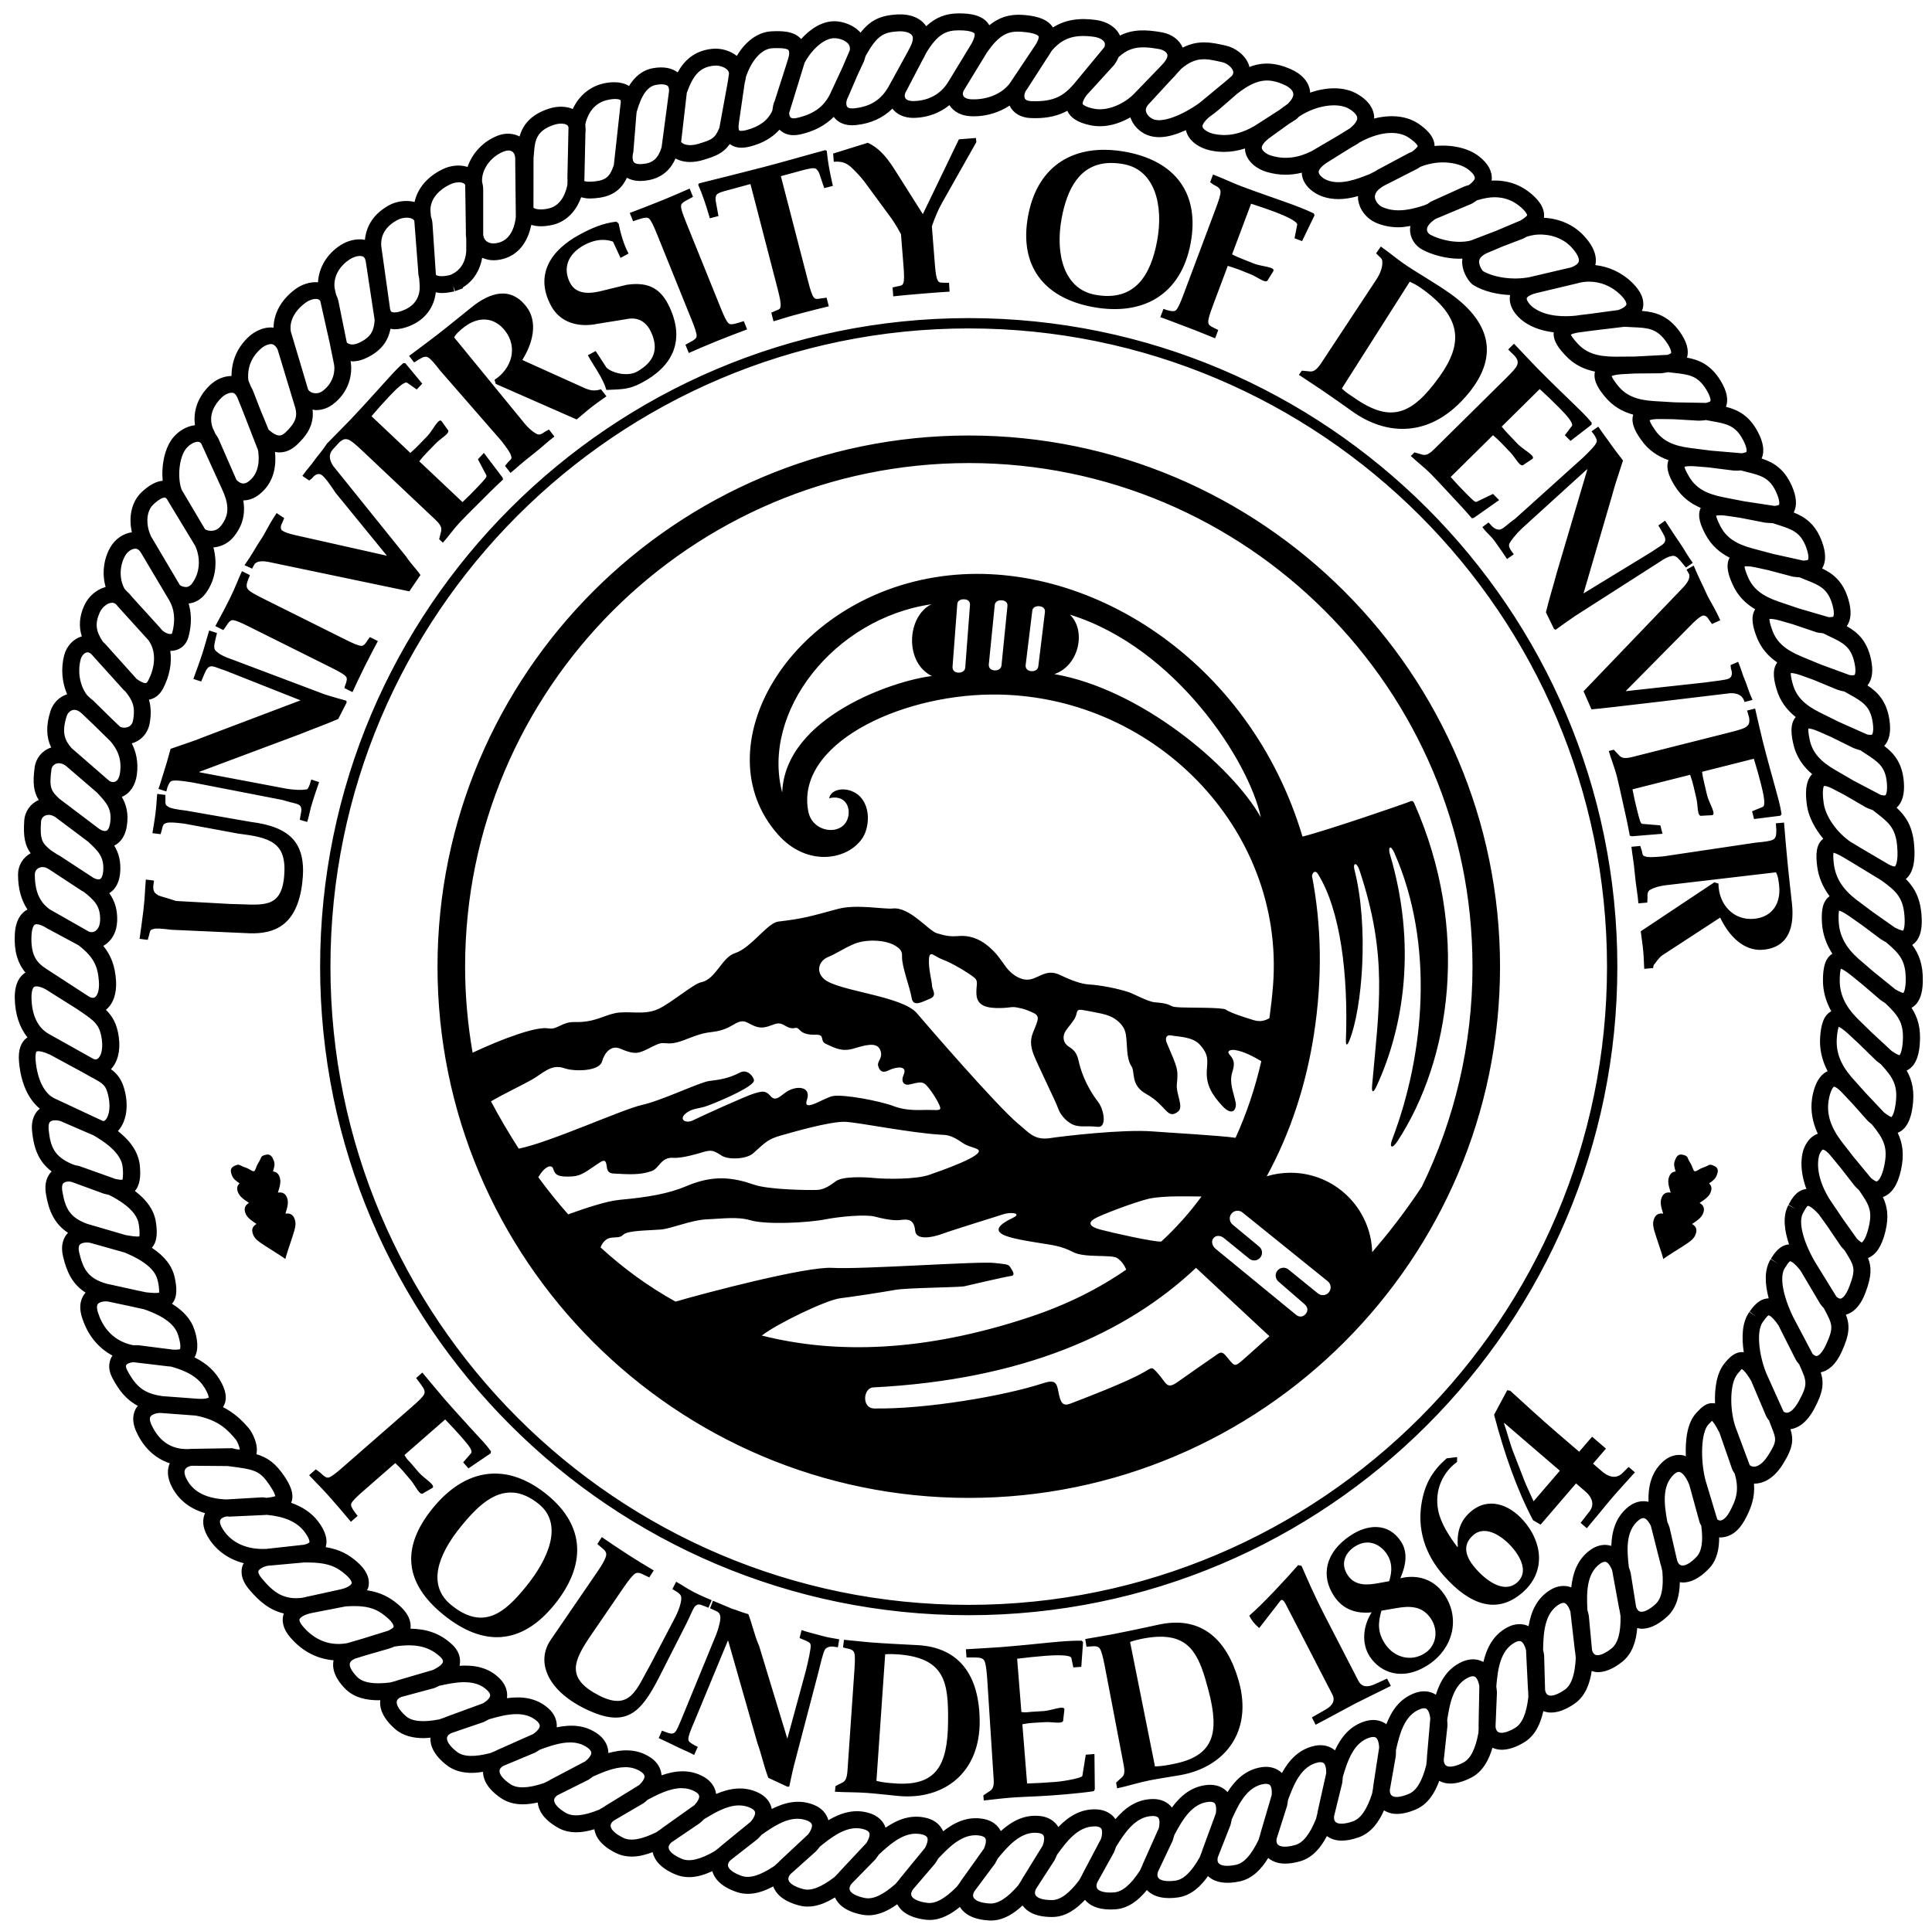 <svg xmlns="http://www.w3.org/2000/svg" width="248" height="247.9" viewBox="0 0 248 247.9">
 <g transform="matrix(1.333 0 0 -1.333 -245.52 397.31)">
  <path d="m276.54 296.77-0.01-0.001c-1.282 0-2.26-0.402-3.154-1.238-0.52 0.792-1.537 1.206-2.804 1.134-1.594-0.093-2.577-0.545-3.519-1.755-0.658 0.753-1.688 1.078-2.452 1.099-1.24 0.033-2.381-0.734-3.269-1.711-0.723 0.816-1.976 0.777-2.815 0.744-1.314-0.051-2.533-0.941-3.377-2.37-0.63 0.5-1.517 0.774-2.388 0.681-1.719-0.183-2.674-1.133-3.312-2.269-0.562 0.431-1.363 0.582-2.35 0.41-1.113-0.194-1.844-0.919-2.332-1.718-0.795 0.501-1.889 0.382-2.524 0.227-1.302-0.318-2.319-1.206-2.894-2.445-0.634 0.275-1.447 0.301-2.262 0.044-1.871-0.591-2.57-1.672-2.862-2.689-0.613 0.32-1.375 0.363-2.117 0.073-1.375-0.539-2.436-1.668-2.889-3.007-0.806 0.265-1.699 0.111-2.342-0.193-1.489-0.699-2.469-1.842-2.761-3.183-0.864 0.227-1.813 0.044-2.471-0.321-1.409-0.78-2.171-1.919-2.31-3.324-0.836 0.168-1.722-0.11-2.335-0.505-1.35-0.87-2.101-2.175-2.184-3.583-0.821 0.074-1.637-0.254-2.193-0.669-1.341-0.996-2.078-2.337-2.083-3.697-1.121 0.13-2.056-0.577-2.323-0.817-1.156-1.032-1.721-2.357-1.73-3.841-0.727-3e-3 -1.498-0.321-2.112-0.92-1.135-1.106-1.598-2.463-1.406-3.819-0.818-0.091-1.552-0.575-2.014-1.09-0.904-1.007-1.231-2.759-1.097-4.261-0.627-0.057-1.287-0.408-2.01-1.084-1.055-0.985-1.264-2.508-0.954-3.876-0.826-0.115-1.622-0.649-2.083-1.462-0.659-1.164-0.8-2.563-0.445-3.81-0.865-0.232-1.668-0.9-2.071-1.809-0.466-1.052-0.52-1.991-0.224-2.949-0.803-0.231-1.463-0.918-1.698-1.821-0.328-1.261-0.21-2.608 0.284-3.753-0.758-0.245-1.357-0.836-1.611-1.649-0.431-1.376-0.401-2.476 0.079-3.485-0.017-5e-3 -0.034-0.004-0.051-0.01-0.831-0.286-1.422-1.011-1.542-1.893-0.211-1.544-0.082-2.385 0.391-3.148-0.8-0.344-1.333-1.099-1.393-1.98-0.109-1.575 0.077-2.41 0.617-3.147-0.747-0.405-1.214-1.176-1.216-2.041-3e-3 -1.383 0.313-2.473 0.908-3.378-1e-3 -7.1e-4 -0.003-0.001-0.004-0.001-0.513-0.265-1.143-0.899-1.216-2.42-0.077-1.565 0.259-2.732 1.024-3.65-0.489-0.307-1.053-0.979-1.027-2.474 0.028-1.542 0.462-2.827 1.23-3.773-0.011-7e-3 -0.024-0.009-0.035-0.016-0.617-0.43-0.882-1.212-0.787-2.323 0.172-2.031 0.892-3.617 2.002-4.519-0.421-0.346-0.865-0.993-0.741-2.193 0.161-1.578 0.585-2.869 1.881-3.858-0.38-0.384-0.741-1.046-0.546-2.19 0.267-1.56 0.77-2.819 2.121-3.719-0.38-0.394-0.758-1.106-0.467-2.309 0.351-1.465 0.895-2.644 2.162-3.451-4e-3 -4e-3 -0.008-0.006-0.012-0.01-0.362-0.413-0.714-1.158-0.337-2.366 0.524-1.679 1.542-2.942 2.933-3.684-0.243-0.366-0.554-1.12 0-2.167 0.622-1.176 1.319-2.085 2.457-2.684-0.037-0.047-0.088-0.077-0.122-0.127-0.302-0.457-0.554-1.244-0.019-2.391 0.721-1.55 1.837-2.561 3.207-3.004-0.23-0.528-0.329-1.313 0.259-2.385 0.661-1.202 1.713-2.005 3.136-2.42-0.23-0.511-0.341-1.331 0.372-2.446 0.775-1.212 1.939-2.007 3.366-2.379-0.032-0.063-0.083-0.111-0.108-0.179-0.189-0.506-0.236-1.321 0.604-2.326 0.979-1.17 1.994-2.018 3.357-2.335-4e-3 -0.011-0.011-0.019-0.015-0.029-0.17-0.495-0.2-1.288 0.62-2.256 1.144-1.351 2.596-2.088 4.179-2.221-0.131-0.642-0.016-1.584 1.131-2.747 0.862-0.872 2.071-1.102 3.19-1.102 0.062 0 0.114 0.01 0.176 0.012-0.074-0.678 0.136-1.634 1.4-2.755 0.783-0.694 1.787-0.905 2.76-0.905 0.229 0 0.449 0.024 0.671 0.044-0.029-0.682 0.244-1.622 1.581-2.657 0.709-0.55 1.561-0.732 2.399-0.732 0.368 0 0.73 0.043 1.083 0.098 0.017-0.681 0.354-1.601 1.753-2.543 0.639-0.43 1.361-0.583 2.082-0.583 0.489 0 0.974 0.072 1.435 0.176 0.065-0.678 0.462-1.57 1.919-2.414 0.568-0.329 1.183-0.456 1.797-0.456 0.599 2e-4 1.183 0.128 1.736 0.293 0.107-0.674 0.562-1.542 2.079-2.29 0.496-0.245 1.016-0.344 1.537-0.344 0.697 0 1.366 0.192 1.997 0.426 0.149-0.666 0.658-1.508 2.228-2.158 0.425-0.175 0.86-0.248 1.292-0.248 0.79 0 1.535 0.262 2.228 0.574 0.19-0.656 0.754-1.467 2.367-2.011 0.354-0.119 0.709-0.17 1.061-0.17 0.867 0 1.701 0.323 2.436 0.713 0.238-0.639 0.856-1.4 2.492-1.833 0.28-0.074 0.56-0.108 0.835-0.108 0.952 0 1.847 0.407 2.618 0.885 0.28-0.622 0.948-1.341 2.606-1.664 0.21-0.041 0.414-0.059 0.618-0.059 1.034 0 1.98 0.494 2.774 1.062 0.321-0.602 1.035-1.274 2.714-1.485 0.135-0.016 0.27-0.025 0.403-0.025 1.119 0 2.108 0.589 2.915 1.252 0.36-0.579 1.116-1.202 2.804-1.301 0.064-5e-3 0.129-0.007 0.19-0.007 1.209 0 2.232 0.689 3.041 1.45 0.395-0.547 1.176-1.11 2.829-1.11h0.057c1.291 0.01 2.33 0.798 3.126 1.652 0.39-0.47 1.099-0.93 2.457-0.93 0.156 0 0.322 0.006 0.497 0.019 1.287 0.096 2.27 0.95 3.007 1.855 0.382-0.4 1.023-0.775 2.147-0.775 0.26 0 0.547 0.02 0.861 0.064 1.277 0.182 2.2 1.1 2.876 2.051 0.367-0.339 0.943-0.642 1.881-0.642 0.343 0 0.73 0.041 1.17 0.133 1.27 0.267 2.137 1.255 2.748 2.256 0.35-0.285 0.839-0.542 1.63-0.542 0.406 0 0.879 0.064 1.433 0.221 1.248 0.35 2.046 1.391 2.588 2.429 0.329-0.233 0.765-0.437 1.425-0.437 0.457 0 1.003 0.092 1.655 0.324 1.22 0.433 1.947 1.522 2.42 2.593 0.305-0.186 0.689-0.344 1.236-0.344 0.498 0 1.108 0.12 1.847 0.439 1.187 0.513 1.838 1.647 2.238 2.745 0.277-0.144 0.611-0.262 1.062-0.262 0.534 0 1.196 0.15 2.011 0.568 1.148 0.59 1.723 1.76 2.049 2.881 0.246-0.107 0.529-0.192 0.895-0.192 0.564 0 1.275 0.18 2.152 0.708 1.105 0.664 1.6 1.869 1.852 3.009 0.212-0.075 0.447-0.135 0.737-0.135 0.59 0 1.345 0.21 2.271 0.854 1.066 0.741 1.48 1.988 1.652 3.148 0.179-0.052 0.349-0.113 0.579-0.113 0.613 0 1.405 0.239 2.369 1.009 1.011 0.809 1.341 2.076 1.437 3.243 0.139-0.03 0.267-0.07 0.434-0.07h0.001c0.634 0 1.46 0.265 2.448 1.17 0.953 0.871 1.199 2.153 1.219 3.321 0.096-0.014 0.182-0.038 0.29-0.038 0.651 0 1.514 0.292 2.512 1.337 0.797 0.832 0.989 1.949 0.986 3.01 0.037-2e-3 0.07-0.006 0.114-0.006 0.536 0 1.529 0.216 2.313 1.62 0.641 1.148 1.031 2.206 0.927 3.561 9e-3 -1.4e-4 0.017 0 0.026 0 0.667 0 1.753 0.289 2.739 1.852 1.007 1.593 1.056 2.387 0.746 3.39 0.673 0.1 1.513 0.536 2.273 1.938 0.883 1.629 0.966 2.501 0.646 3.542 0.615 0.128 1.374 0.585 2.013 1.978 0.773 1.683 0.796 2.557 0.409 3.574 0.605 0.168 1.332 0.676 1.877 2.108 0.605 1.588 0.602 2.455 0.252 3.35 0.753 0.291 1.319 1.117 1.663 2.518 0.358 1.46 0.203 2.417-0.231 3.352 0.823 0.289 1.411 1.131 1.73 2.547 0.355 1.577 0.159 2.666-0.305 3.642 1.1 0.427 1.337 1.891 1.414 2.382 0.25 1.598-0.019 2.671-0.546 3.614 1.069 0.499 1.208 1.976 1.252 2.471 0.143 1.611-0.198 2.663-0.787 3.568 1.036 0.569 1.074 2.051 1.085 2.55 0.035 1.616-0.373 2.644-1.021 3.508 0.993 0.637 0.935 2.118 0.911 2.615-0.081 1.816-0.661 2.863-1.523 3.734 0.683 0.575 0.953 1.675 0.788 3.403-0.169 1.75-0.846 2.701-1.68 3.464 0.55 0.491 0.795 1.32 0.696 2.508-0.149 1.806-0.951 2.733-1.888 3.441 0.495 0.528 0.676 1.362 0.502 2.519-0.27 1.792-1.132 2.665-2.114 3.308 0.459 0.56 0.584 1.404 0.333 2.547-0.388 1.77-1.305 2.582-2.328 3.158 0.419 0.59 0.487 1.44 0.161 2.563-0.505 1.74-1.475 2.492-2.534 2.998 0.38 0.616 0.392 1.468-0.009 2.569-0.62 1.702-1.637 2.386-2.728 2.821 0.337 0.639 0.293 1.491-0.18 2.562-0.732 1.658-1.792 2.272-2.909 2.634 0.293 0.66 0.191 1.507-0.352 2.544-0.842 1.605-1.94 2.148-3.079 2.435 0.249 0.679 0.092 1.516-0.519 2.515-0.946 1.545-2.079 2.012-3.234 2.222 0.204 0.694-9e-3 1.52-0.686 2.477-1.133 1.6-2.4 1.919-3.662 2.023 0.032 0.084 0.074 0.172 0.092 0.249 0.182 0.797-0.158 1.626-1.017 2.47-0.989 0.97-2.252 1.55-3.555 1.692 6.1e-4 3e-3 0.002 0.006 0.003 0.009 0.139 0.627 0.04 1.641-1.207 2.921-0.969 0.996-2.311 1.555-3.748 1.629 0.156 1.073-0.783 1.919-1.093 2.197-1.111 0.998-2.432 1.454-3.955 1.383 4e-3 0.029 0.019 0.057 0.022 0.086 0.068 0.803-0.344 1.558-1.222 2.247-1.047 0.821-2.671 1.159-4.282 0.999-0.014 0.975-0.88 1.689-1.542 2.142-1.12 0.763-2.649 0.915-4.282 0.502 6.3e-4 0.044 0.012 0.098 0.01 0.139-0.03 0.596-0.33 1.464-1.597 2.208-1.331 0.784-3.048 0.673-4.581 0.148-4e-3 0.05 0.009 0.101 0.001 0.151-0.129 0.9-0.795 1.651-1.873 2.12-1.436 0.624-2.67 0.701-3.971 0.202-0.015 0.056-0.016 0.113-0.035 0.168-0.355 1.024-1.379 1.69-2.18 1.875-1.371 0.317-2.685 0.602-4.206-0.179-0.307 0.736-1.043 1.297-1.982 1.468-1.573 0.284-2.84 0.304-4.058-0.308-0.352 0.782-1.196 1.342-2.275 1.497-1.69 0.242-3.032 0.011-4.179-0.718-0.575 0.937-1.929 1.146-2.921 1.213-1.273 0.087-2.27-0.242-3.212-1.002-6e-3 0.012-0.008 0.025-0.015 0.037-0.586 0.991-1.931 1.109-2.892 1.11zm-0.012-1.633h0.009c1.295-2e-3 1.489-0.303 1.49-0.306 0.035-0.061 0.052-0.357-0.275-0.957l-2.291-3.768c-0.716-1.118-1.835-1.734-3.24-1.781-0.435-0.015-0.749 0.09-0.857 0.286-0.095 0.174-0.062 0.442 0.082 0.653l1.529 2.928 0.23 0.419c0.026 0.045 0.031 0.08 0.054 0.125l0.113 0.217c1.115 1.844 1.939 2.184 3.157 2.184zm-5.862-0.101c0.646 0.042 1.182-0.12 1.359-0.406 0.139-0.225 0.054-0.635-0.204-1.125l-0.256-0.492-1.772-3.226c-0.727-1.325-1.757-1.991-3.337-2.162-0.209-0.022-0.573-0.031-0.696 0.16-0.128 0.199-0.092 0.599 0.082 0.892l0.894 2.083 0.653 1.406c0.061 0.141 0.078 0.262 0.117 0.393l0.072 0.168c1.063 1.897 1.678 2.226 3.088 2.309zm11.53-0.025c0.113 0 0.231-0.005 0.352-0.013 1.468-0.101 1.648-0.424 1.654-0.438 0.028-0.055 0.022-0.316-0.306-0.833l-0.04-0.06-2.416-3.615c-0.748-1.014-2.159-1.606-3.653-1.562-0.438 0.014-0.744 0.138-0.838 0.341-0.084 0.18-0.031 0.446 0.127 0.647l2.168 3.551c1.115 1.595 1.912 1.982 2.952 1.982zm5.928-0.434c0.41 0.03 0.874 0.012 1.405-0.064 0.502-0.071 0.913-0.295 1.025-0.555 0.048-0.111 0.034-0.263-0.01-0.431l-2.936-3.548-0.045-0.05c-0.969-1.107-1.902-1.693-4.056-1.614-0.243 9e-3 -0.55 0.065-0.639 0.274-0.101 0.235 2.2e-4 0.637 0.217 0.877l1.912 2.971 0.258 0.387c0.019 0.03 0.028 0.058 0.047 0.088l0.177 0.275c0.664 0.765 1.415 1.299 2.646 1.39zm-23.566-0.198c0.574-0.016 1.147-0.275 1.364-0.614 0.042-0.065 0.146-0.232 0.095-0.551l-0.705-1.648-1.153-2.48c-0.595-1.278-1.59-2.014-3.226-2.386-0.226-0.052-0.519-0.079-0.643 0.078-0.072 0.093-0.105 0.244-0.108 0.406l1.449 4.714 0.038 0.12c0.532 1.016 1.744 2.384 2.889 2.361zm29.921-0.886c0.388-0.015 0.821-0.069 1.321-0.16 0.388-0.07 0.713-0.277 0.79-0.502 0.07-0.208-0.072-0.521-0.356-0.85l-0.322-0.35-2.511-2.599c-0.906-0.936-2.535-1.731-3.899-1.44-0.788 0.168-1.032 0.386-1.059 0.456-1e-3 2e-3 -0.069 0.202 0.36 0.819l2.644 2.903 0.064 0.078c0.182 0.257 0.298 0.491 0.404 0.721 0.755 0.676 1.473 0.968 2.563 0.924zm-35.064-0.079c0.314-0.019 0.606-0.07 0.706-0.19 0.06-0.072 0.094-0.3 0.01-0.655l-0.249-0.813-1.078-3.368c-0.135-0.288-0.197-0.596-0.227-0.905l-0.041-0.133c-0.424-0.903-1.241-1.501-2.496-1.827-0.455-0.118-0.64-0.057-0.665-0.034-0.043 0.04-0.114 0.277-0.035 0.741l0.545 3.752 0.026 0.145c0.056 0.174 0.086 0.346 0.105 0.516 0.454 1.375 1.39 2.724 2.565 2.77 0.184 7e-3 0.519 0.021 0.834 0.001zm40.458-1.074c0.616 0.05 1.25-0.097 2.039-0.28 0.371-0.085 0.876-0.443 1.008-0.82 0.04-0.119 0.059-0.265-0.091-0.476l-0.62-0.539-2.489-2.06c-1.673-1.21-3.559-1.94-4.444-1.601-0.374 0.142-0.676 0.465-0.738 0.784-0.017 0.094-0.074 0.38 0.391 0.816l2.061 2.237 0.394 0.409c0.028 0.03 0.036 0.057 0.062 0.086l0.498 0.541c0.716 0.606 1.313 0.854 1.929 0.904zm-46.947-0.609c0.52 0.056 1.102-0.143 1.355-0.46 0.059-0.074 0.099-0.189 0.108-0.334-3e-3 -0.011-0.008-0.021-0.012-0.032l-0.11-0.747-0.806-4.406c-0.427-1.035-0.718-1.153-2.055-1.556-0.825-0.246-1.394-0.056-1.575 0.133-0.067 0.068-0.06 0.105-0.042 0.157l0.532 4.625c0.636 1.794 1.322 2.484 2.604 2.621zm52.847-1.458c0.703 0.104 1.339-0.059 2.043-0.365 0.532-0.23 0.864-0.544 0.908-0.857 0.042-0.287-0.174-0.645-0.536-1.002l-0.858-0.62-2.363-1.518c-1.365-0.785-2.648-1.027-3.921-0.743-0.516 0.116-1.001 0.425-1.062 0.68-0.037 0.151 0.133 0.488 0.63 0.923 0.375 0.267 0.723 0.532 0.987 0.763l1.665 1.447 0.06 0.05c0.973 0.765 1.743 1.137 2.446 1.241zm-57.665-0.352h0.001c0.182-0.024 0.305-0.077 0.371-0.136 0.127-0.116 0.138-0.376 0.129-0.526l-0.713-5.386c-0.338-1.094-0.85-1.533-1.866-1.614-0.227-0.019-0.637-0.02-0.801 0.177-0.145 0.176-0.167 0.568-0.054 0.979l0.29 3.59 0.029 0.262c0.469 1.663 1.052 2.475 1.881 2.619 0.308 0.054 0.551 0.059 0.734 0.035zm-4.569-1.4h0.001c0.216-0.014 0.347-0.061 0.39-0.103 0.032-0.031 0.058-0.171 0.006-0.431l-0.041-0.374c-2e-3 -6e-3 -0.005-0.018-0.006-0.023l-0.013-0.16-0.58-5.271c-0.298-0.854-0.56-1.385-1.597-1.538-0.876-0.131-1.179-0.02-1.241-0.01l0.103 4.63c0.031 0.263 0.021 0.491-0.007 0.7l0.004 0.182c0.139 0.62 0.6 1.936 2.065 2.294 0.394 0.096 0.698 0.116 0.916 0.103zm32.08-0.596v-0.001c0.41-0.64 1.151-1.033 2.112-1.065 0.076-2e-3 0.151-0.003 0.227-0.003v-0.001c1.272 0 2.467 0.389 3.45 1.031 0.342-0.724 1.074-1.164 2.039-1.2 0.149-6e-3 0.293-0.009 0.437-0.009 1.234 0 2.209 0.239 3.082 0.708 0.301-0.677 1.013-1.135 2.196-1.387 0.316-0.068 0.636-0.098 0.954-0.098 1.04 0 2.045 0.356 2.921 0.854 0.25-0.75 0.86-1.407 1.658-1.712 0.357-0.136 0.739-0.196 1.137-0.196 0.83 0 1.712 0.297 2.563 0.677 3e-3 -0.015 0.001-0.035 0.004-0.05 0.257-1.076 1.394-1.692 2.291-1.894 0.454-0.101 0.912-0.152 1.373-0.152 0.666 0 1.34 0.116 2.019 0.33 4e-3 -0.08-0.005-0.171 0.007-0.243 0.186-1.091 1.22-1.765 2.052-2.01 0.615-0.182 1.228-0.274 1.844-0.274 0.518 0 1.039 0.066 1.567 0.196 2e-3 -0.04-0.008-0.088-0.004-0.126 0.112-1.101 1.101-1.841 1.915-2.142 0.532-0.196 1.071-0.277 1.607-0.277 0.64 0 1.277 0.116 1.897 0.29-8.1e-4 -0.043-0.013-0.099-0.012-0.138 0.04-1.155 0.896-2.057 1.674-2.404h0.001c0.752-0.336 1.508-0.463 2.24-0.463 0.391 0 0.764 0.067 1.138 0.127-0.016-0.112-0.042-0.235-0.042-0.325-5e-3 -0.816 0.457-1.57 1.206-1.964 0.917-0.486 2.252-0.867 3.583-0.867 0.088 0 0.175 0.011 0.262 0.015-3e-3 -0.026-0.017-0.057-0.019-0.082-0.115-1.181 0.713-2.249 1.047-2.457 1.022-0.631 2.318-0.913 3.557-0.974-0.2-1.043 0.548-2.007 1.329-2.563 0.873-0.623 1.9-0.906 2.871-1.025-0.092-0.895 0.662-1.72 1.091-2.187 0.884-0.962 1.885-1.388 2.883-1.597-0.231-0.922 0.5-1.844 0.914-2.36 0.817-1.018 1.789-1.511 2.77-1.786-0.29-0.905 0.375-1.873 0.753-2.414 0.748-1.072 1.684-1.627 2.646-1.967-0.35-0.884 0.25-1.895 0.59-2.459 0.676-1.12 1.573-1.737 2.509-2.14-0.408-0.857 0.123-1.906 0.426-2.493v-0.001c0.6-1.161 1.453-1.835 2.36-2.3-0.465-0.829-4e-3 -1.912 0.259-2.517 0.52-1.198 1.327-1.93 2.202-2.454-0.518-0.796-0.132-1.907 0.091-2.528 0.44-1.231 1.197-2.013 2.035-2.594-0.572-0.76-0.261-1.894-0.081-2.53 0.358-1.258 1.061-2.089 1.859-2.725-0.621-0.719-0.387-1.87-0.249-2.517 0.293-1.368 1.008-2.279 1.831-2.982-0.718-0.737-0.639-2.062-0.498-3.035 0.153-1.061 0.744-2.186 1.565-3.19-0.718-0.546-0.718-1.58-0.586-2.635 0.132-1.07 0.549-2.022 1.198-2.899-0.726-0.503-0.795-1.518-0.735-2.565 0.061-1.077 0.414-2.055 1.003-2.974-0.758-0.453-0.896-1.462-0.907-2.511-0.01-1.078 0.276-2.076 0.803-3.032-0.787-0.402-0.99-1.398-1.071-2.446-0.089-1.165 0.168-2.26 0.718-3.325-1.024-0.446-1.382-1.831-1.502-2.65v-0.001c-0.163-1.133 0.04-2.247 0.554-3.373-0.837-0.286-1.32-1.161-1.471-1.869-0.224-1.057-0.07-2.239 0.372-3.45-4e-3 -3.9e-4 -0.007 0.002-0.01 0.001-0.945-0.109-1.401-0.952-1.701-1.51l0.697-0.428-0.719 0.387c-0.591-1.096-0.368-2.497 0.066-3.787-0.916-0.075-1.419-0.856-1.749-1.384l0.668-0.47-0.69 0.434v-0.001c-0.661-1.053-0.535-2.463-0.189-3.778-0.918-0.013-1.47-0.764-1.835-1.269l0.636-0.514-0.661 0.479c-0.732-1.008-0.751-2.492-0.539-3.885-0.01 1e-3 -0.019 0.008-0.029 0.009-0.863 0.078-1.434-0.6-1.806-1.047l0.576-0.497-0.583 0.486c-0.778-0.936-0.983-2.44-0.927-3.889-0.019 4e-3 -0.036 0.018-0.056 0.021-0.769 0.117-1.276-0.425-1.648-0.819l-0.075-0.079c-0.926-0.971-1.094-2.674-1.031-4.208-0.073 0.026-0.139 0.072-0.214 0.089-0.682 0.158-1.411-0.063-2.001-0.606-1.187-1.09-1.421-2.511-1.383-3.861-0.642 0.159-1.343-6e-3 -1.941-0.485-1.258-1.009-1.589-2.411-1.641-3.76-0.632 0.202-1.341 0.081-1.967-0.356-1.321-0.923-1.745-2.3-1.887-3.643-0.617 0.243-1.333 0.17-1.989-0.224-1.381-0.833-1.894-2.178-2.124-3.508-0.597 0.284-1.317 0.258-1.997-0.092h-0.001c-1.431-0.739-2.034-2.046-2.353-3.359-0.578 0.324-1.298 0.346-2.001 0.041-1.478-0.642-2.167-1.905-2.572-3.193-0.555 0.361-1.271 0.431-1.992 0.174-1.518-0.542-2.288-1.758-2.779-3.016-0.531 0.397-1.241 0.515-1.976 0.306-1.551-0.439-2.402-1.601-2.975-2.824-0.503 0.434-1.205 0.598-1.951 0.439-1.576-0.337-2.502-1.44-3.155-2.622-0.472 0.466-1.161 0.674-1.919 0.57-1.595-0.23-2.591-1.27-3.321-2.405-0.44 0.496-1.11 0.748-1.877 0.694-1.608-0.122-2.671-1.094-3.476-2.18-0.401 0.518-1.046 0.819-1.797 0.819-9e-3 0-0.019-9.3e-4 -0.028-0.001h-0.001c-1.611-0.015-2.737-0.911-3.612-1.939-0.371 0.549-1.004 0.894-1.768 0.938-1.603 0.096-2.788-0.727-3.732-1.698-0.334 0.573-0.942 0.961-1.702 1.055-1.594 0.199-2.832-0.542-3.838-1.446-0.294 0.595-0.876 1.022-1.627 1.166-1.584 0.304-2.866-0.351-3.927-1.185-0.255 0.613-0.807 1.077-1.547 1.27-1.558 0.41-2.88-0.159-3.995-0.92-0.213 0.629-0.734 1.126-1.459 1.37-1.528 0.513-2.885 0.034-4.049-0.652-0.171 0.64-0.657 1.174-1.364 1.465-1.491 0.613-2.877 0.225-4.084-0.382-0.126 0.651-0.576 1.214-1.263 1.551-1.445 0.712-2.854 0.418-4.099-0.107-0.084 0.657-0.495 1.251-1.157 1.633-1.396 0.806-2.822 0.605-4.099 0.164-0.04 0.662-0.41 1.28-1.044 1.705-1.338 0.899-2.775 0.794-4.078 0.439 4e-3 0.662-0.324 1.305-0.929 1.771h-0.001c-1.276 0.985-2.715 0.976-4.039 0.709 0.049 0.661-0.236 1.323-0.809 1.828-1.208 1.068-2.645 1.155-3.983 0.977 0.092 0.656-0.148 1.335-0.686 1.879-1.126 1.137-2.542 1.326-3.882 1.242 8.1e-4 4e-3 0.004 0.008 0.004 0.012 0.154 0.697-0.08 1.409-0.637 1.956-1.268 1.24-2.697 1.583-4.09 1.604 0.077 0.581-0.089 1.411-1.207 2.351-0.822 0.691-1.713 1.159-2.984 1.351 0.038 0.086 0.097 0.163 0.122 0.253 0.151 0.566 0.093 1.451-1.043 2.452-0.838 0.738-1.694 1.22-3.054 1.447 0.219 0.701-0.014 1.526-0.715 2.457-0.632 0.84-1.515 1.423-2.61 1.813 0.358 0.857-0.155 1.818-0.664 2.569-0.846 1.248-1.594 1.782-2.684 2.112 0.222 0.974-0.428 2.143-0.75 2.519-0.648 0.757-1.387 1.462-2.474 2.019 5e-3 7e-3 0.013 0.012 0.018 0.019 0.386 0.587 0.342 1.349-0.127 2.265-0.576 1.121-1.424 1.908-2.627 2.503 0.455 0.791 0.249 1.844 0.012 2.606-0.321 1.036-1.063 1.861-2.181 2.556 0.568 0.657 0.455 1.649 0.262 2.536-0.243 1.123-0.985 2.05-2.203 2.859 0.561 0.62 0.524 1.582 0.394 2.455-0.169 1.144-0.852 2.122-2.024 3.015 0.521 0.588 0.554 1.495 0.486 2.335-0.102 1.266-0.785 2.382-2.123 3.435 0.728 0.776 1.028 2.116 0.724 3.608-0.26 1.273-0.748 1.881-1.392 2.348 0.641 0.681 0.934 1.774 0.756 3.088-0.172 1.269-0.607 2.007-1.241 2.634 0.694 0.559 1.058 1.55 0.97 2.834-0.094 1.383-0.469 2.384-1.222 3.321 0.812 0.456 1.302 1.33 1.336 2.426 0.037 1.175-0.293 1.998-0.763 2.65 0.415 0.257 0.932 0.784 1.043 1.912 0.113 1.153-0.149 1.99-0.564 2.667 0.437 0.218 1.016 0.704 1.207 1.856 0.204 1.224-0.054 2.107-0.475 2.837 0.772 0.33 1.302 1.08 1.444 2.131 0.174 1.28-0.1 2.251-0.486 3.025 0.9 0.261 1.544 0.965 1.721 1.919 0.18 0.974 0.103 1.699-0.07 2.292 0.019 3e-3 0.039 0.002 0.057 0.006 0.383 0.084 0.917 0.333 1.296 1.052 0.642 1.212 0.87 2.484 0.705 3.634h0.004c0.096 0 0.19 0.007 0.281 0.021 0.737 0.103 1.274 0.594 1.472 1.348 0.359 1.371 0.237 2.419 0.009 3.195 0.647 0.078 1.223 0.408 1.649 0.992 1.062 1.455 1.085 3.124 0.735 4.411 0.738 0.063 1.427 0.398 1.916 0.981 0.879 1.047 1.192 2.215 0.961 3.549 0.462 0 1.013 0.144 1.589 0.611 1.466 1.187 1.587 2.879 1.465 4.056 0.146-0.028 0.288-0.047 0.425-0.047 0.702 0 1.272 0.343 1.693 0.74 0.857 0.809 1.674 1.835 1.503 3.388 0.101-0.011 0.198-0.054 0.299-0.054 0.572 0 1.141 0.178 1.61 0.523 1.631 1.199 1.965 2.987 1.753 4.172l-0.006 0.032c0.06-4e-3 0.115-0.031 0.176-0.031 0.492 0 1.006 0.141 1.544 0.422 1.431 0.745 1.936 1.739 2.126 2.719 0.125-0.021 0.237-0.051 0.384-0.051 0.435 0 0.971 0.101 1.617 0.387 1.386 0.609 2.193 1.751 2.364 3.174 0.185-0.033 0.37-0.07 0.558-0.07 0.431 0 0.858 0.072 1.226 0.164l-0.123 0.554 0.195-0.536c1e-3 1e-3 0.004 9.3e-4 0.006 0.001l0.75 0.272-0.022 0.075c1.012 0.611 1.664 1.642 1.873 2.865 0.337-0.143 0.696-0.239 1.087-0.239 0.322 0 0.658 0.049 1.002 0.148 1.391 0.401 2.304 1.59 2.64 3.258 0.28-0.079 0.581-0.133 0.918-0.133 0.338 0 0.7 0.041 1.08 0.123 1.319 0.286 2.301 1.271 2.804 2.672 0.251-0.064 0.51-0.12 0.831-0.12 0.289 0 0.608 0.026 0.957 0.078 1.558 0.231 2.24 1.113 2.618 1.919 0.317-0.176 0.728-0.308 1.286-0.308 0.102 0 0.208 0.004 0.319 0.013 1.903 0.153 2.709 1.308 3.075 2.149 0.406-0.215 0.885-0.335 1.412-0.335 0.393 0 0.81 0.062 1.23 0.189 1.189 0.357 1.961 0.642 2.581 1.54 0.311-0.219 0.673-0.353 1.113-0.353 0.27 1.3e-4 0.563 0.041 0.88 0.123 1.202 0.312 2.125 0.865 2.802 1.616 0.278-0.263 0.676-0.532 1.358-0.532 0.206 0 0.434 0.025 0.684 0.082 1.344 0.306 2.377 0.879 3.18 1.68 0.263-0.353 0.782-0.81 1.774-0.81 0.121 0 0.248 0.007 0.381 0.022 1.446 0.156 2.587 0.696 3.491 1.579 0.434-0.562 1.14-0.889 2.024-0.889 0.042 0 0.086 9.3e-4 0.129 0.001 1.292 0.043 2.421 0.488 3.344 1.229zm36.573-0.035c0.317 0.03 0.623 0.03 0.907-0.003 0.378-0.043 0.716-0.144 0.992-0.306 0.492-0.289 0.78-0.61 0.794-0.882 0.014-0.282-0.263-0.648-0.727-1.015-0.015-8e-3 -0.029-0.014-0.044-0.022l-0.914-0.571-2.732-1.605c-1.356-0.663-2.585-0.797-3.866-0.419-0.455 0.134-0.862 0.457-0.908 0.718-0.042 0.252 0.27 0.652 0.812 1.042l1.758 1.267 0.716 0.46 0.082 0.06c0.075 0.062 0.126 0.131 0.195 0.195l0.029 0.022c0.895 0.602 1.954 0.97 2.906 1.061zm-73.857-1.742c0.216-0.015 0.384-0.072 0.479-0.151 0.057-0.048 0.095-0.121 0.116-0.212l-0.103-4.802c-0.015-0.09 0.012-0.165 0.009-0.252l-0.009-0.435c-0.092-0.533-0.47-2.029-1.828-2.323-0.796-0.173-1.296-0.05-1.424 0.067-9e-3 9e-3 -0.036 0.034-0.019 0.161l0.007 4.632c0.018 0.156 0.032 0.322 0.045 0.497 0.087 1.106 0.171 2.15 1.963 2.716 0.283 0.089 0.547 0.117 0.763 0.103zm79.841-0.894c0.653 0 1.232-0.154 1.689-0.467 0.824-0.56 0.844-0.812 0.844-0.814s-0.118-0.206-0.551-0.533c-0.098-0.042-0.201-0.075-0.296-0.122l-3.045-1.627c-0.049-0.026-0.071-0.057-0.117-0.084l-0.606-0.309c-1.381-0.564-2.83-1.066-4.066-0.611-0.446 0.164-0.829 0.513-0.857 0.776-0.025 0.254 0.311 0.631 0.879 0.984l2.032 1.269 0.855 0.502 0.069 0.044c0.027 0.02 0.04 0.039 0.066 0.059 1.093 0.612 2.172 0.933 3.106 0.933zm-40.006-0.486-1.645-0.13-3.472-7.203-2.631 4.159c-0.69 1.085-1.44 2.143-2.669 2.713l-3.338-1.039 0.063-0.792c0.728 0.058 1.19-0.076 1.724-0.571 0.395-0.378 0.888-0.899 1.225-1.346l2.436-3.312c0.314-0.426 0.606-0.855 1.084-1.742l0.237-2.972c0.071-0.898 0.096-1.476-0.013-1.743-0.071-0.178-0.111-0.244-0.664-0.331l-0.369-0.089 0.067-0.855c0.874 0.092 1.442 0.153 2.725 0.255 1.262 0.1 1.818 0.151 2.697 0.198l-0.05 0.855h-0.417c-0.559 0-0.574 0.068-0.674 0.231-0.149 0.246-0.218 0.821-0.289 1.72l-0.275 3.485c0.262 0.752 0.567 1.528 0.962 2.227l3.319 5.878-0.034 0.406zm12.706-1.145c-3.95 0.142-6.87-1.982-7.683-6.335-0.898-4.807 1.489-7.914 6.211-8.795 4.828-0.902 8.507 1.16 9.437 6.135 0.897 4.807-1.489 7.915-6.211 8.796-0.603 0.113-1.189 0.179-1.753 0.199zm-27.226-0.026c-2.174-0.587-3.943-1.114-6.061-1.664-2.096-0.542-3.889-0.988-6.075-1.532l-0.097-0.136c0.424-0.953 0.733-1.892 1.125-3.23l0.831 0.214-0.268 1.46c-0.038 0.234 0.002 0.421 0.057 0.546 0.097 0.225 0.679 0.374 1.241 0.52l2.049 0.557 2.604-10.047c0.226-0.872 0.348-1.438 0.29-1.72-0.041-0.188 0.054-0.254-0.475-0.435l-0.412-0.188 0.215-0.829c0.846 0.242 1.334 0.427 2.58 0.75 1.226 0.316 1.887 0.496 2.744 0.696l-0.215 0.831-0.444-0.062c-0.55-0.099-0.649-0.074-0.776 0.072-0.189 0.217-0.354 0.771-0.58 1.642l-2.603 10.049 2.049 0.557c0.56 0.146 1.144 0.297 1.337 0.148 0.11-0.083 0.236-0.228 0.315-0.451l0.475-1.405 0.831 0.215c-0.307 1.359-0.493 2.331-0.584 3.371l-0.152 0.072zm-30.505-0.038h0.001c0.153-2.6e-4 0.287-0.037 0.388-0.113 0.202-0.147 0.297-0.464 0.265-0.959l0.06-5.303c-0.064-0.657-0.349-2.123-1.604-2.484-0.513-0.149-0.941-0.101-1.236 0.136-0.175 0.141-0.268 0.358-0.303 0.602v4.358c0 0.265-0.043 0.507-0.107 0.737l-0.003 0.274c0.073 1.114 0.934 2.207 2.089 2.659 0.158 0.062 0.311 0.094 0.45 0.094zm90.144-1.145c0.911-0.028 1.761-0.265 2.316-0.7 0.4-0.314 0.62-0.614 0.602-0.826-0.013-0.149-0.224-0.386-0.554-0.645-0.153-0.05-0.302-0.088-0.458-0.146l-3.185-1.441c-0.147-0.076-0.227-0.16-0.354-0.239l-0.349-0.146c-1.723-0.574-2.959-0.62-4.011-0.151-0.331 0.148-0.697 0.561-0.712 0.971-0.016 0.475 0.465 0.843 0.908 1.094l3.221 1.641 0.063 0.038c0.054 0.034 0.113 0.081 0.17 0.119 0.73 0.294 1.55 0.457 2.342 0.432zm-32.238-0.053c0.417 0.011 0.868-0.026 1.358-0.117 2.973-0.556 3.85-3.926 3.201-7.405-0.591-3.162-2.063-5.899-5.985-5.167-2.971 0.555-3.85 3.905-3.201 7.384 0.516 2.766 1.71 5.224 4.627 5.304zm9.946-1.11-0.278-0.743 0.306-0.226c0.506-0.236 0.67-0.412 0.694-0.652 0.03-0.285-0.152-0.836-0.469-1.68l-3.072-8.193c-0.315-0.843-0.539-1.379-0.749-1.575-0.141-0.131-0.393-0.128-0.93 0.028l-0.274 0.104-0.302-0.803c0.831-0.289 1.461-0.548 2.666-1 1.185-0.443 1.594-0.634 2.61-1.037l0.302 0.803-0.393 0.188c-0.507 0.236-0.546 0.361-0.567 0.552-0.03 0.286 0.152 0.835 0.469 1.679l1.408 3.756s0.637-0.193 1.078-0.36l1.09-0.437c0.702-0.267 1.536-1.01 1.702-0.542l0.517 0.832c0.225 0.406-1.137 0.445-1.837 0.712l-1.091 0.437c-0.441 0.168-0.6 0.247-1.046 0.463l1.831 4.881c0.858-0.275 1.728-0.579 2.271-0.782 0.924-0.346 2.239-0.931 2.167-1.247l-0.253-1.304 0.725-0.27 1.198 2.481-0.069 0.186c-0.894 0.427-1.777 0.758-2.909 1.159-1.153 0.408-2.533 0.881-4.099 1.469-0.784 0.293-1.378 0.604-2.697 1.121zm-72.623-0.75c0.191 0 0.36-0.036 0.48-0.113 0.027-0.017 0.082-0.057 0.13-0.135l0.067-4.556c-0.014-0.204-0.002-0.406 0.034-0.604v-1.166c-9e-3 -0.418-0.151-1.805-1.556-2.358-0.701-0.172-1.189-0.119-1.346 0.003-0.018 0.014-0.015 0.087-0.028 0.113l-0.322 4.83c-0.016 0.251-0.074 0.48-0.151 0.697l-0.047 0.606c0 1.007 0.701 1.916 1.926 2.49 0.267 0.126 0.559 0.192 0.812 0.192zm22.223-0.604c-0.808-0.349-1.621-0.718-2.793-1.191-1.193-0.484-2.152-0.848-2.975-1.157l0.321-0.795 0.609 0.201c0.534 0.168 0.783 0.177 0.927 0.051 0.215-0.191 0.453-0.72 0.79-1.556l3.278-8.112c0.338-0.835 0.536-1.381 0.513-1.667-0.016-0.193-0.202-0.359-0.703-0.608l-0.372-0.207 0.322-0.795c0.807 0.349 1.545 0.68 2.738 1.163 1.173 0.473 2.057 0.801 2.88 1.11l-0.322 0.795-0.532-0.163c-0.535-0.168-0.785-0.177-0.929-0.05-0.217 0.19-0.453 0.719-0.791 1.554l-3.278 8.111c-0.338 0.835-0.534 1.381-0.511 1.667 0.015 0.191 0.201 0.361 0.703 0.609l0.447 0.243-0.321 0.795zm77.506-0.836c0.992 0 1.835-0.33 2.574-0.993 0.492-0.442 0.578-0.696 0.571-0.75-9.3e-4 -3e-3 -0.17-0.226-0.703-0.539-0.037-0.012-0.074-0.017-0.111-0.029l-2.2-0.933-2.435-0.93c-1.315-0.324-2.919 0.059-3.864 0.558-0.212 0.112-0.337 0.305-0.337 0.516 2e-3 0.333 0.342 0.692 0.822 1.009l3.412 1.434 0.073 0.034c0.194 0.105 0.349 0.218 0.514 0.33 0.601 0.176 1.171 0.294 1.685 0.294zm-104.75-1.97h0.001c0.209-2e-4 0.403-0.038 0.548-0.117 0.061-0.034 0.125-0.085 0.18-0.161l0.378-4.903c0-0.254 0.039-0.468 0.094-0.661l0.047-0.697c0.033-0.757-0.193-1.777-1.462-2.333-0.668-0.294-1.09-0.288-1.247-0.193-0.117 0.071-0.149 0.261-0.163 0.429-6.9e-4 8e-3 -0.003 0.017-0.003 0.025l-0.003 0.019-0.823 5.856c-0.071 1.073 0.428 1.891 1.529 2.501 0.278 0.154 0.617 0.236 0.923 0.236zm20.183-0.379c-1.328-0.159-2.384-0.625-3.552-1.258-2.734-1.48-4.356-3.847-2.722-6.864 0.878-1.621 2.649-2.101 4.49-1.714l2.766 0.448c1.249 0.261 1.98-0.409 2.364-1.247 0.792-1.728 0.226-2.897-1.311-3.79-0.964-0.56-2.503-0.128-2.991 0.376l-1.031 1.588-0.754-0.407c0.582-1.076 1.41-2.106 1.786-3.341 1.524 0.069 2.149 0.033 3.354 0.664 2.889 1.51 4.263 3.911 2.763 7.233-0.796 1.764-1.928 2.556-4.151 2.231l-2.455-0.598c-1.591-0.398-2.531-0.102-2.99 0.746-0.684 1.264-0.407 2.732 1.348 3.681 0.886 0.481 1.855 0.657 2.769 0.322l0.722-1.562 0.773 0.419c-0.531 0.981-0.819 2.19-0.958 2.896l-0.218 0.176zm88.696-1.25c1.223 0.073 2.421-0.334 3.209-1.145 0.659-0.676 0.836-1.182 0.782-1.43-0.061-0.273-0.462-0.475-0.728-0.58l-4.05-0.948c-1.539-0.292-3.356-0.048-4.462 0.595-0.136 0.168-0.434 0.654-0.347 1.036 0.089 0.388 0.602 0.655 1.05 0.823l1.173 0.498 1.961 0.749c0.128 0.059 0.268 0.136 0.406 0.208 0.332 0.095 0.668 0.175 1.005 0.195zm-15.075-1.148-0.456-0.65 0.313-0.318c0.32-0.274 0.28-0.387 0.286-0.65 3e-3 -0.288-0.129-0.923-0.643-1.663l-5.273-7.992c-0.38-0.545-0.66-0.795-1.052-0.757l-0.782 0.076-0.283-0.404c0.961-0.645 1.849-1.211 2.728-1.824 0.879-0.614 1.49-1.025 2.357-1.655 3.314-2.405 7.664-2.697 11.279 1.74 3.033 3.724 1.892 6.996-1.89 9.634-1.548 1.079-3.264 2.038-4.406 2.836-0.686 0.479-1.03 0.801-2.178 1.627zm-98.593-0.94c0.223 0.048 0.426 0.044 0.568-0.022 0.056-0.026 0.226-0.105 0.287-0.552l0.844-5.561c-0.064-0.976-0.304-1.578-1.348-2.123-0.738-0.384-1.102-0.219-1.324-0.064l-0.044 0.193-0.765 3.772c-0.05 0.246-0.133 0.464-0.233 0.668l-0.142 0.63c-0.128 1.059 0.42 2.09 1.469 2.769 0.222 0.143 0.464 0.242 0.687 0.29zm101.38-2.442c0.407-0.205 0.656-0.32 1.008-0.565 4.01-2.797 4.201-5.336 1.809-8.644-2.603-3.602-4.635-4.439-8.134-1.997-0.492 0.343-0.777 0.472-1.225 0.917l6.542 10.289zm17.271 0c1.102 0 2.175-0.439 3.015-1.263 0.474-0.465 0.602-0.797 0.57-0.94-0.03-0.129-0.251-0.341-0.775-0.53l-2.719-0.368-1.05-0.126c-0.077-0.01-0.165-0.03-0.246-0.042-1.052-0.115-2.87-0.154-4.123 0.741-0.473 0.337-0.716 0.771-0.681 0.932 0.018 0.09 0.266 0.364 1.19 0.557l3.306 0.788 0.227 0.053 0.013 0.004 0.038 0.009c0.41 0.125 0.825 0.186 1.236 0.186zm-104.93-1.16c-0.908-0.098-1.833-0.618-2.684-1.305-1.14-0.912-2.248-1.828-3.4-2.72-0.865-0.672-1.491-1.117-2.622-1.969l0.486-0.627 0.401 0.248c0.468 0.307 0.703 0.352 0.918 0.25 0.26-0.125 0.631-0.569 1.184-1.28l5.893-6.763c0.551-0.712 0.89-1.181 0.946-1.463 0.038-0.188 0.131-0.213-0.284-0.587l-0.305-0.368 0.526-0.678c0.682 0.557 1.078 0.955 2.095 1.743 0.999 0.775 1.429 1.238 2.136 1.761l-0.524 0.677-0.441-0.246c-0.351-0.268-0.555-0.271-0.728-0.188-0.26 0.124-0.781 0.492-1.333 1.204l-6.63 8.101c0.166 0.345 0.61 0.717 0.965 0.993 1.322 1.024 2.866 1.03 3.945-0.359 1.236-1.593 0.643-3.643-1.021-4.717l0.119-0.396 7.792-3.425c0.495 0.411 0.978 0.839 1.485 1.233 0.543 0.419 0.824 0.594 1.38 0.998l-0.526 0.678c-0.266-0.086-0.444-0.114-0.688-0.114-0.306 8e-3 -0.524 0.089-0.787 0.183l-6.103 2.752c1.012 1.6 1.544 3.657 0.387 5.147-0.782 1.008-1.674 1.334-2.583 1.236zm-17.438-0.545c0.035-0.014 0.106-0.057 0.179-0.148l0.911-4.062 0.42-2.076c0.103-0.568-0.018-1.744-1.116-2.55-0.35-0.258-0.754-0.241-1.017-0.141-0.104 0.04-0.352 0.16-0.4 0.4l-1.626 5.452c-0.182 0.977 0.326 1.993 1.399 2.791 0.418 0.311 0.944 0.45 1.25 0.334zm62.624-1.806c-34.44 0-62.459-28.02-62.459-62.461 0-34.44 28.019-62.461 62.459-62.461 34.441 0 62.461 28.021 62.461 62.461 0 34.441-28.02 62.461-62.461 62.461zm63.144-0.836c0.276-0.021 0.542-0.032 0.8-0.042 1.436-0.062 2.301-0.1 3.217-1.392 0.485-0.685 0.505-1.028 0.473-1.093-0.017-0.038-0.159-0.115-0.39-0.189l-0.063 0.009-3.04-0.16-1.904-0.013c-1.715 9e-3 -2.768 0.355-3.602 1.264-0.454 0.493-0.602 0.745-0.65 0.863 0.094 0.054 0.359 0.146 0.817 0.22 0.022 3e-3 0.058 0.002 0.079 0.004l1.148 0.155 3.114 0.374zm-63.144-0.158c33.892 0 61.466-27.574 61.466-61.466 0-33.892-27.574-61.466-61.466-61.466-33.892 0-61.465 27.574-61.465 61.466 0 33.892 27.573 61.466 61.465 61.466zm52.509-1.471-0.562-0.558 0.624-0.612c0.361-0.426 0.323-0.651 0.246-0.877-0.093-0.273-0.49-0.696-1.131-1.329l-6.833-6.753c-0.472-0.466-0.793-0.663-1.172-0.554l-0.757 0.217-0.35-0.346c0.573-0.55 1.298-1.091 1.932-1.731 0.619-0.626 0.988-1.048 1.591-1.688 0.949-1.022 1.456-1.539 2.357-2.583l0.196 0.045 2.426 1.708-0.586 0.595-1.562-0.751c-0.152-0.09-0.375 0.13-1.068 0.832-0.649 0.655-0.846 0.877-1.447 1.548l4.074 4.024c0.376-0.321 0.504-0.446 0.836-0.782l0.812-0.847c0.527-0.534 0.978-1.557 1.323-1.2l0.816 0.542c0.371 0.275-0.849 0.878-1.377 1.411l-0.81 0.848c-0.332 0.336-0.445 0.476-0.762 0.857l3.662 3.617c0.663-0.61 1.218-1.135 1.866-1.79 0.693-0.701 1.425-1.511 1.226-1.768l-0.671-0.888 0.543-0.549 2.024 1.563 0.016 0.196c-0.633 0.761-1.079 1.161-1.938 2-0.875 0.855-1.82 1.745-3.237 3.179-0.589 0.595-1.327 1.402-2.307 2.424zm-119.58-0.051c0.197-0.041 0.372-0.213 0.519-0.508l1.712-5.654c0.182-0.737 0.084-1.355-0.955-2.335-0.416-0.392-0.799-0.465-1.627 0.27l-0.853 2.077-0.571 1.477c-0.073 0.211-0.165 0.403-0.272 0.577l-0.252 0.615c-0.119 1.22 0.276 2.219 1.204 3.048 0.352 0.315 0.803 0.493 1.096 0.434zm12.618-1.818c-0.739-0.658-1.123-1.119-1.931-2.007-0.824-0.903-1.68-1.879-3.064-3.346-0.573-0.608-1.356-1.374-2.342-2.388l0.579-0.545 0.589 0.646c0.414 0.376 0.639 0.344 0.869 0.275 0.276-0.084 0.712-0.465 1.367-1.083l6.987-6.595c0.482-0.456 0.688-0.768 0.593-1.15l-0.189-0.765 0.359-0.338c0.528 0.591 1.044 1.336 1.661 1.991 0.604 0.639 1.013 1.023 1.632 1.648 0.989 0.984 1.487 1.509 2.499 2.445l-0.051 0.196-1.793 2.366-0.576-0.609 0.809-1.534c0.094-0.149-0.118-0.378-0.795-1.096-0.633-0.67-0.847-0.873-1.497-1.498l-4.163 3.93c0.306 0.387 0.427 0.519 0.751 0.861l0.819 0.841c0.516 0.545 1.52 1.032 1.151 1.364l-0.57 0.797c-0.288 0.363-0.845-0.878-1.361-1.424l-0.819-0.842c-0.325-0.343-0.46-0.458-0.831-0.788l-3.741 3.533c0.587 0.684 1.09 1.256 1.723 1.926 0.677 0.718 1.461 1.477 1.724 1.288l0.911-0.639 0.53 0.561-1.63 1.969-0.199 0.009zm-7.337-7.74c-0.578-0.878-0.902-1.159-1.254-1.673-0.353-0.512-0.509-0.592-1.122-1.447l0.655-0.448 0.271 0.209c0.26 0.343 0.608 0.546 0.926 0.327 0.319-0.218 0.822-0.927 1.358-1.739l4.931-6.04-8.558 1.922c-0.498 0.108-1.175 0.261-1.529 0.504-0.158 0.109-0.184 0.413-0.019 0.69l0.214 0.505-0.729 0.486c-0.893-1.337-1.05-1.869-1.523-2.559-0.473-0.689-0.751-1.302-1.57-2.457l0.731-0.335 0.249 0.461c0.46 0.435 1.233 0.199 1.873 0.072l13.015-2.72 1.074 1.57c-0.425 0.63-0.951 1.113-1.364 1.761l-7.036 8.741c-0.367 0.564-0.416 0.988-0.185 1.402l0.168 0.223-0.576 0.545zm129.13 6.866c0.191-0.024 0.383-0.047 0.565-0.067 1.428-0.157 2.289-0.253 3.116-1.603 0.437-0.716 0.435-1.058 0.4-1.122-0.02-0.037-0.178-0.107-0.425-0.167l-2.997 0.054-1.986 0.119c-1.721 0.104-2.737 0.54-3.51 1.503-0.419 0.521-0.551 0.784-0.59 0.905 0.113 0.055 0.395 0.151 1.015 0.186l1.277 0.067 2.423 0.018c0.261 0.019 0.489 0.061 0.712 0.107zm-138.17-1.995c0.065-0.016 0.251-0.098 0.412-0.475l0.409-1.006 1.569-4.027c0.129-0.788 0.171-2.152-0.841-2.971-0.354-0.288-0.587-0.252-0.662-0.24-0.271 0.043-0.503 0.26-0.579 0.356l-1.673 3.829c-0.095 0.225-0.216 0.419-0.35 0.596l-0.275 0.605c-0.421 1.266 0.237 2.26 0.866 2.874 0.352 0.343 0.816 0.531 1.125 0.458zm137.42-2.517 1.298-0.018 2.399-0.142c0.26 2e-3 0.489 0.028 0.713 0.059 0.19-0.037 0.381-0.074 0.562-0.105 1.414-0.252 2.268-0.404 3.003-1.806 0.39-0.744 0.364-1.085 0.324-1.147-0.023-0.035-0.185-0.095-0.437-0.138l-2.966 0.252-1.992 0.253c-1.711 0.219-2.697 0.721-3.404 1.731-0.382 0.549-0.495 0.82-0.527 0.943 0.116 0.047 0.413 0.132 1.027 0.117zm-5.965-0.734-0.65-0.454 0.274-0.356c0.284-0.481 0.273-0.59 0.16-0.801-0.136-0.253-0.532-0.677-1.225-1.345l-6.585-5.93c-0.738-0.516-1.149-0.981-1.435-1.022-0.236-0.034-0.56 0.041-0.916 0.475l-0.19 0.204-0.598-0.447c0.484-0.655 0.78-0.765 1.247-1.433 0.468-0.668 0.683-0.958 1.132-1.639l0.649 0.454-0.312 0.429c-0.147 0.276-0.2 0.44-0.085 0.652 0.138 0.252 0.55 0.812 1.222 1.447l6.23 5.663 0.023-0.035-2.947-9.96c-0.33-1.251-0.73-2.498-1.036-3.784l0.781-1.603 0.155-0.073c0.516 0.386 1.273 0.902 1.89 1.331l7.972 5.104c0.738 0.516 1.096 0.633 1.38 0.675 0.237 0.034 0.45-0.081 0.804-0.513l0.507-0.612 0.65 0.454c-0.484 0.655-0.835 1.337-1.302 2.005-0.468 0.668-0.912 1.379-1.361 2.058l-0.65-0.456 0.403-0.687c0.283-0.481 0.319-0.718 0.204-0.929-0.136-0.253-0.493-0.399-1.232-0.916l-6.582-4.018 2.731 9.36c0.297 1.149 0.716 2.306 1.072 3.444-0.361 0.48-0.742 0.948-1.085 1.44-0.49 0.704-0.819 1.099-1.294 1.815zm-60.621-0.853c-28.209 0-51.158-22.951-51.158-51.16s22.95-51.158 51.158-51.158c28.21 0 51.16 22.95 51.16 51.158s-22.95 51.16-51.16 51.16zm-74.145-0.611c0.038-7e-3 0.126-0.047 0.224-0.138l1.906-4.186c2e-3 -4e-3 0.01-0.01 0.012-0.015l0.286-0.653c0.518-1.306 0.414-2.248-0.344-3.152-0.323-0.385-0.738-0.435-0.951-0.423-0.325 0.011-0.519 0.138-0.542 0.167l-2.234 3.772c-0.431 1.089-0.296 3.186 0.483 4.053 0.347 0.387 0.837 0.627 1.16 0.576zm74.145-2.042c26.748 0 48.508-21.76 48.508-48.507 0-7.589-1.755-14.773-4.875-21.176-1.722-2.614-3.326-4.609-4.784-6.315-0.123 4.245-3.6 7.648-7.873 7.648-0.794 0-1.56-0.12-2.282-0.338 2.352 4.304 3.803 8.946 4.531 13.589 0.867 5.533 0.729 10.673-0.176 15.356 0.117 0.438 0.367 0.504 0.582 0.158 2.166-3.493 2.917-9.676 2.688-15.948-0.023-0.599 0.122-0.612 0.334-0.084 1.254 3.124 1.886 10.969 0.485 16.46-0.172 0.676 0.223 0.731 0.472-0.013 2.782-8.309 1.891-13.269 1.232-20.75-0.067-0.745 0.113-0.77 0.412-0.125 2.7 5.821 3.869 13.735 1.304 22.364-0.196 0.657 0.039 1.015 0.434 0.119 3.859-8.748 2.912-19.363-0.208-27.554-0.332-0.874 0.015-0.94 0.501-0.195 5.126 7.856 7.021 20.337 1.616 32.54-0.09 0.205-0.196 0.28-0.431 0.168-0.314-0.147-8.214-2.865-10.334-3.369-5.09 17.091-20.875 26.936-34.696 25.074-14.834-1.998-23.167-16.601-15.804-24.886 2.817-3.171 6.761-2.454 8.143-0.306 0.775 1.203 0.831 3.737-1.046 4.493-0.857 0.345-1.996 0.164-2.178-0.686 1.407 0.348 2.038-0.681 1.853-1.696-0.361-1.996-3.432-1.742-3.856 0.41-1.27 6.454 8.637 11.19 17.602 11.275 15.442 0.148 28.311-12.79 27.148-28-0.08-1.04-0.203-2.101-0.349-3.167-0.612-0.369-1.132-0.308-1.523-0.189-0.407 0.125-2.223 0.67-2.672 1.012-0.299 0.228-3.697 0.171-4.317 0.211-0.605 0.041-0.689 9e-3 -1.11 0.224-0.304 0.154-0.8 0.22-1.409 0.27-0.678 0.053-2.014 0.814-2.566 0.99-0.981 0.316-2.513 0.648-3.826 0.731-0.744 0.047-1.77 0.439-2.726 0.901-1.255 0.606-1.917-0.178-2.807-0.4-0.889-0.222-1.873 0.433-2.43 1.195-0.531 0.729-0.842 1.28-1.731 2.02-0.889 0.741-1.882 1.02-2.772 0.946-0.889-0.074-1.294 0.019-2.137 0.267-0.806 0.236-2.611 2.567-4.255 2.382-0.815-0.09-3.482 0.437-5.256-0.037-2.759-0.737-3.241-0.921-5.761-1.223-1.054-0.127-2.606-2.539-4.17-3.041-1.271-0.408-1.833-2.507-3.242-2.798-0.765-0.156-2.843-1.969-4.132-2.575-1.369-0.644-2.859-0.139-4.169-0.407-1.156-0.236-1.992-0.906-3.892-0.854-1.241 0.034-1.667-0.776-2.542-0.611-1.109 0.211-4.3-0.938-7.288-2.342-0.465 2.693-0.722 5.457-0.722 8.281 0 26.746 21.759 48.507 48.507 48.507zm69.248-0.306c0.166 0.014 0.394 0.016 0.703-0.007l1.277-0.104 2.401-0.303c0.132-8e-3 0.259-0.012 0.382-0.012 0.118 0 0.217 0.018 0.327 0.025 0.19-0.05 0.38-0.1 0.562-0.145 1.393-0.346 2.236-0.554 2.876-2.001 0.338-0.768 0.29-1.109 0.248-1.167-0.026-0.034-0.19-0.081-0.442-0.107l-2.919 0.444-1.997 0.39c-1.694 0.332-2.644 0.899-3.283 1.956-0.346 0.573-0.441 0.85-0.464 0.976 0.06 0.019 0.164 0.044 0.33 0.057zm-146.64-3.015c0.084-0.015 0.192-0.142 0.322-0.396l2.588-4.276c0.417-0.908 0.586-2.377-0.299-3.589-0.211-0.289-0.41-0.34-0.539-0.353-0.263-0.027-0.535 0.098-0.645 0.174l-0.33 0.557-2.43 4.11c-0.485 0.961-0.575 2.378 0.211 3.113 0.61 0.568 0.99 0.684 1.121 0.659zm149.7-1.706c0.166 2e-3 0.394-0.01 0.7-0.054l1.26-0.188 2.383-0.464c0.258-0.032 0.501-0.05 0.727-0.05 9e-3 0 0.017 0.001 0.026 0.001 0.17-0.057 0.342-0.114 0.507-0.167 1.367-0.438 2.193-0.701 2.736-2.188 0.286-0.788 0.215-1.124 0.168-1.179-0.028-0.033-0.196-0.07-0.45-0.079l-2.905 0.643-1.944 0.517c-1.667 0.443-2.578 1.071-3.144 2.168-0.307 0.594-0.384 0.877-0.398 1.003 0.061 0.015 0.166 0.033 0.333 0.035v0.001zm-152.58-3.221c0.074 0.01 0.327 4e-3 0.57-0.409l2.609-4.393c0.239-0.39 0.878-1.425 0.396-3.268-0.034-0.134-0.066-0.137-0.12-0.145-0.306-0.042-0.817 0.236-1.006 0.543l-2.818 3.101c-0.133 0.185-0.284 0.342-0.447 0.478l-0.204 0.223c-0.519 0.941-0.501 2.213 0.053 3.189 0.221 0.392 0.629 0.678 0.968 0.681zm150.08-1.629-0.691-0.384 0.261-0.457c0.125-0.62-0.523-1.188-0.971-1.664l-9.204-9.595 0.763-1.742c0.76 0.026 13.356 1.554 13.356 1.554 0.674 0.013 1.058-0.171 1.285-0.586l0.1-0.262 0.768 0.202c-0.439 0.955-0.504 1.38-0.753 1.95-0.249 0.571-0.233 0.745-0.633 1.718l-0.728-0.316 0.035-0.343c0.151-0.402 0.139-0.805-0.215-0.959-0.353-0.154-1.218-0.215-2.342-0.378l-7.586-0.831 6.167 6.239c0.355 0.366 0.843 0.858 1.236 1.028 0.178 0.078 0.447-0.061 0.596-0.347l0.315-0.45 0.8 0.36c-0.661 1.466-1.029 1.879-1.364 2.647-0.333 0.767-0.648 1.308-1.194 2.615zm5.232-0.063c0.166-8e-3 0.392-0.037 0.696-0.101l1.258-0.274 2.333-0.62c0.248-0.048 0.462-0.056 0.683-0.072 0.189-0.078 0.379-0.156 0.56-0.229 1.335-0.527 2.141-0.845 2.583-2.366 0.235-0.804 0.141-1.135 0.091-1.188-0.029-0.03-0.198-0.056-0.45-0.048l-2.855 0.834-1.909 0.646c-1.633 0.556-2.501 1.244-2.993 2.374v0.001c-0.267 0.613-0.324 0.901-0.331 1.028 0.062 0.011 0.168 0.022 0.334 0.013zm-145.03-0.473c-0.374-0.796-0.635-1.568-1.2-2.7-0.574-1.152-0.951-1.812-1.362-2.59l0.769-0.382 0.221 0.305c0.288 0.48 0.471 0.652 0.662 0.652 0.289 0 0.816-0.238 1.622-0.64l7.831-3.905c0.807-0.402 1.315-0.679 1.487-0.91 0.116-0.154 0.088-0.402-0.123-0.921l-0.032-0.171 0.769-0.384c0.372 0.796 0.596 1.306 1.169 2.457 0.566 1.133 0.866 1.679 1.277 2.457l-0.768 0.382-0.148-0.19c-0.286-0.481-0.468-0.652-0.661-0.652-0.288 0-0.815 0.238-1.622 0.64l-7.831 3.905c-0.807 0.402-1.314 0.679-1.487 0.91-0.116 0.154-0.201 0.364 0.01 0.882l0.182 0.476-0.766 0.381zm69.561-2.71c0.337-0.019 0.567-0.198 0.548-0.536l-0.458-6.035c-0.021-0.337-0.339-0.513-0.677-0.492-0.337 0.021-0.566 0.227-0.546 0.565l0.457 6.035c0.019 0.338 0.339 0.483 0.677 0.463zm3.618-0.098c0.337-0.028 0.563-0.211 0.536-0.548l-0.573-5.719c-0.028-0.338-0.349-0.505-0.686-0.479-0.338 0.028-0.564 0.238-0.536 0.576l0.573 5.719c0.026 0.338 0.348 0.478 0.686 0.451zm-85.748-0.237c0.15 0.016 0.376-4e-3 0.599-0.331l2.953-3.259c0.743-0.99 0.735-2.489-0.023-3.921-0.048-0.09-0.123-0.203-0.204-0.221-0.029-7e-3 -0.31-0.039-0.904 0.407l-2.88 3.207c-0.112 0.142-0.238 0.254-0.363 0.366-6.8e-4 1e-3 -0.001 0.002-0.001 0.003-0.689 1.025-0.769 1.763-0.309 2.802 0.222 0.501 0.709 0.909 1.132 0.948zm78.955-0.142c-2.38-1.199-2.591-5.628 0.056-6.913-3.606-0.416-14.136-3.925-14.417-11.213-2.044 7.728 4.96 16.761 14.361 18.126zm10.416-0.19c0.338-0.035 0.559-0.223 0.524-0.56l-0.64-5.229c-0.034-0.338-0.36-0.496-0.697-0.461s-0.556 0.252-0.521 0.589l0.64 5.228c0.033 0.337 0.36 0.469 0.694 0.434zm2.927-0.81c10.187-3.151 17.275-14.155 18.385-19.518-2.837 5.028-11.66 12.382-19.887 13.792 2.384 0.792 3.107 4.192 1.502 5.726zm67.364-0.415c0.124 0.013 0.422 0.013 1.021-0.157l1.229-0.354 2.294-0.776c0.232-0.061 0.417-0.062 0.625-0.092 0.201-0.101 0.401-0.198 0.595-0.289 1.297-0.617 2.082-0.987 2.42-2.534 0.18-0.818 0.064-1.143 0.01-1.191-0.031-0.029-0.202-0.042-0.454-0.018l-2.798 1.025-1.856 0.769c-1.592 0.662-2.411 1.405-2.826 2.568-0.225 0.63-0.263 0.92-0.261 1.049zm-150.25-1.11c-0.233-0.782-0.445-1.569-0.697-2.345-0.252-0.775-0.552-1.556-0.825-2.323l0.754-0.246 0.308 0.734c0.214 0.517 0.381 0.688 0.618 0.724 0.285 0.043 0.615-0.154 1.472-0.434l7.17-2.839-9.119-3.453c-1.095-0.455-2.272-0.815-3.396-1.217-0.165-0.578-0.311-1.161-0.497-1.731-0.266-0.817-0.384-1.317-0.671-2.126l0.756-0.246 0.117 0.432c0.213 0.518 0.306 0.574 0.543 0.609 0.284 0.042 0.863-0.017 1.812-0.168l8.697-1.69c0.857-0.28 1.476-0.329 1.682-0.53 0.171-0.168 0.205-0.406 0.075-0.949l-0.072-0.435 0.716-0.207c0.233 0.783 0.262 1.175 0.514 1.95 0.253 0.773 0.357 1.12 0.63 1.888l-0.754 0.246-0.157-0.508c-0.213-0.517-0.23-0.423-0.467-0.459-0.284-0.042-0.901-0.061-1.812 0.094l-8.35 1.578 0.012 0.041 9.728 3.639c1.198 0.49 2.434 0.921 3.644 1.452l0.81 1.585-0.035 0.17c-0.618 0.179-1.366 0.377-2.08 0.609l-8.993 3.394c-0.857 0.28-1.287 0.592-1.491 0.794-0.171 0.168-0.206 0.406-0.075 0.949l0.185 0.773-0.754 0.246zm-11.786-2.111c0.159 0.034 0.302-0.05 0.437-0.164l3.188-3.533 0.015 0.012 0.152-0.17 0.028-0.037c0.484-0.654 0.902-1.219 0.636-2.656-0.064-0.347-0.242-0.562-0.546-0.656-0.349-0.108-0.665 0.004-0.721 0.062l-0.952 0.913-1.39 1.367c-0.157 0.175-0.329 0.32-0.505 0.448l-0.322 0.309c-0.681 0.897-0.921 2.232-0.612 3.417 0.09 0.352 0.336 0.635 0.595 0.688zm164.09-1.991c0.126 6e-3 0.425-0.016 1.008-0.224l1.21-0.438 2.231-0.926c0.256-0.086 0.497-0.15 0.727-0.195 0.157-0.09 0.314-0.181 0.466-0.265 1.254-0.701 2.011-1.124 2.246-2.688 0.125-0.831-0.012-1.145-0.069-1.191-0.034-0.026-0.203-0.031-0.451 0.01l-2.708 1.203-1.818 0.899c-1.545 0.767-2.313 1.564-2.648 2.751-0.183 0.643-0.202 0.936-0.192 1.063zm-3.437-3.417-0.768-0.193 0.189-0.658c0.094-0.551-0.053-0.726-0.234-0.88-0.219-0.189-0.775-0.35-1.648-0.571l-9.315-2.35c-0.644-0.163-1.019-0.168-1.29 0.117l-0.542 0.571-0.479-0.122c0.214-0.764 0.565-1.598 0.785-2.473 0.215-0.853 0.321-1.402 0.516-2.259 0.298-1.363 0.474-2.066 0.721-3.422l0.192-0.062 2.958 0.242-0.204 0.81-1.728 0.144c-0.176 0-0.255 0.303-0.497 1.26-0.226 0.894-0.282 1.183-0.461 2.067l5.552 1.4c0.163-0.468 0.211-0.64 0.325-1.097l0.268-1.143c0.183-0.727 0.054-1.835 0.532-1.704l0.979 0.053c0.461 0.049-0.288 1.185-0.47 1.913l-0.268 1.144c-0.117 0.456-0.142 0.633-0.221 1.122l4.991 1.258c0.262-0.863 0.473-1.595 0.699-2.49 0.242-0.955 0.461-2.024 0.16-2.144l-1.03-0.425 0.19-0.747 2.536 0.318 0.114 0.161c-0.159 0.977-0.339 1.547-0.653 2.706-0.32 1.181-0.685 2.428-1.178 4.383-0.204 0.81-0.391 1.693-0.718 3.07zm-161.98-0.138c0.27 0.058 0.558-0.073 0.844-0.33l1.326-1.27 1.44-1.415c0.57-0.681 1.118-1.572 0.923-3.009-0.039-0.288-0.157-0.784-0.505-0.892-0.241-0.074-0.496 0.039-0.573 0.123l-3.587 3.116c-0.676 0.764-0.968 1.52-0.486 3.056 0.102 0.327 0.333 0.559 0.62 0.621zm167.12-1.783c0.126-1e-3 0.422-0.043 0.99-0.29l1.176-0.519 2.168-1.071c0.24-0.1 0.461-0.165 0.68-0.224 0.161-0.108 0.322-0.216 0.476-0.316 1.204-0.783 1.932-1.254 2.062-2.832 0.069-0.837-0.086-1.141-0.148-1.184-0.034-0.024-0.203-0.016-0.447 0.041l-2.637 1.387-1.742 1.012c-1.491 0.867-2.203 1.714-2.461 2.921-0.14 0.654-0.137 0.948-0.119 1.074zm-168.74-3.388c0.344 0.118 0.75-8e-3 1.125-0.369l2.777-2.389 0.031-0.032c0.897-0.949 1.488-1.574 1.254-2.982-0.063-0.38-0.195-0.633-0.362-0.693-0.194-0.07-0.522 0.04-0.822 0.294l-3.713 2.807c-0.746 0.724-0.993 0.998-0.747 2.793 0.037 0.276 0.204 0.484 0.457 0.571zm170.23-2.149c0.015 3e-3 0.237 0.045 0.825-0.258l1.148-0.599 2.082-1.208c0.225-0.112 0.43-0.179 0.637-0.252 0.11-0.086 0.222-0.173 0.328-0.255 1.162-0.9 1.862-1.441 2.026-3.138 0.164-1.708-0.202-2.03-0.205-2.032-0.033-0.016-0.25-0.015-0.681 0.236l-2.704 1.592-0.678 0.413c-0.06 0.036-0.127 0.068-0.189 0.104-1.353 0.926-2.426 2.456-2.61 3.735-0.196 1.358 0.028 1.656 0.022 1.661zm-160.5-0.762c-0.08-0.811-0.064-1.06-0.166-1.868-0.102-0.809-0.172-1.106-0.296-1.912l0.787-0.098 0.125 0.439c0.112 0.549 0.209 0.56 0.435 0.639 0.272 0.096 0.849 0.044 1.743-0.067l5.128-0.949c3.085-0.386 4.751-0.814 4.469-4.1-0.284-3.321-2.248-2.718-5.219-2.682l-5.202 0.287c-0.969 0.339-1.542 0.431-1.781 0.592-0.199 0.133-0.43 0.283-0.403 0.842l0.072 0.53-0.787 0.1c-0.088-0.875-0.079-1.71-0.237-2.966-0.16-1.276-0.237-1.875-0.368-2.745l0.787-0.098 0.126 0.438c0.112 0.548 0.168 0.52 0.394 0.601 0.273 0.096 0.849 0.045 1.743-0.067l7.525-0.338c2.425-0.079 4.578 0.753 5.083 4.775 0.485 3.851-1.065 5.464-4.96 5.953l-6.212 1.084c-0.894 0.112-1.467 0.205-1.707 0.365-0.199 0.133-0.316 0.133-0.289 0.691l-0.003 0.456-0.788 0.1zm-10.219-2.048c0.195-0.049 0.398-0.158 0.598-0.327l1.919-1.438 0.946-0.716c0.015-0.013 0.033-0.017 0.048-0.029l0.018-0.013 0.035-0.031c0.956-0.886 1.588-1.471 1.447-2.893-0.038-0.384-0.152-0.645-0.315-0.716-0.144-0.064-0.379 3e-3 -0.621 0.13l-3.166 2.071c-0.099 0.073-0.205 0.115-0.308 0.174l-0.637 0.417c-0.792 0.673-1.058 0.93-0.933 2.738 0.019 0.277 0.171 0.496 0.419 0.601 0.167 0.07 0.354 0.081 0.549 0.032zm166.88-0.713-0.79-0.072 0.047-0.645c7e-3 -0.559-0.079-0.782-0.284-0.908-0.245-0.151-0.819-0.226-1.715-0.308l-8.873-1.32c-0.897-0.081-1.475-0.114-1.743-0.009-0.179 0.07-0.249 5e-3 -0.343 0.557l-0.145 0.454-0.854-0.078c0.102-0.874 0.223-1.421 0.34-2.703 0.116-1.26 0.273-1.872 0.331-2.749l0.855 0.078 0.028 0.504c-0.037 0.44 0.072 0.613 0.234 0.715 0.244 0.15 0.836 0.393 1.733 0.475l10.396 1.219c0.202-0.327 0.276-0.902 0.316-1.349 0.152-1.666-0.678-2.969-2.429-3.129-2.008-0.181-3.413 1.42-3.422 3.4l-0.398 0.114-7.084-4.717c0.08-0.639 0.182-1.275 0.24-1.916 0.062-0.684 0.054-1.014 0.095-1.701l0.855 0.078c0.048 0.414 0.116 0.321 0.248 0.527 0.171 0.251 0.384 0.509 0.605 0.68l5.607 3.656c0.802-1.714 2.248-3.272 4.128-3.1 2.542 0.231 3.02 2.299 2.78 4.474-0.155 1.45-0.326 2.877-0.46 4.33-0.099 1.089-0.193 2.032-0.3 3.442zm4.758-2.903c0.128-0.027 0.406-0.137 0.817-0.366 2e-3 -1e-3 0.004-0.003 0.006-0.004l0.854-0.504 2.922-1.781c1.532-1.1 2.166-1.74 2.253-3.681 0.042-0.956-0.152-1.172-0.149-1.173-0.01-2e-3 -0.298 0.044-0.798 0.305l-2.172 1.532-1.564 1.172c-1.289 0.999-1.965 2.083-2.131 3.41v0.001c-0.078 0.633-0.062 0.943-0.037 1.09zm-172.28-1.399c0.158-0.029 0.326-0.124 0.494-0.229l3.066-2.014c0.073-0.055 0.156-0.077 0.231-0.125 0.972-0.787 1.615-1.34 1.572-2.733-0.017-0.517-0.206-0.909-0.521-1.074-0.212-0.111-0.453-0.104-0.686 0.047l-3.662 2.082c-0.71 0.536-1.423 1.362-1.418 3.35 1e-3 0.278 0.138 0.507 0.378 0.628 0.162 0.081 0.348 0.103 0.546 0.067zm172.82-4.173c0.148-0.042 0.448-0.167 0.976-0.536l1.245-0.876 1.787-1.336c0.102-0.069 0.323-0.189 0.507-0.297 1.372-1.143 1.943-1.847 1.901-3.735-0.021-0.957-0.232-1.159-0.227-1.16-0.011-8.9e-4 -0.295 0.064-0.779 0.359l-2.086 1.69-1.462 1.254c-1.218 1.084-1.819 2.21-1.897 3.545-0.035 0.637 7e-4 0.947 0.035 1.093zm-173.57-1.315c0.214 0 0.565-0.114 1.028-0.409l3.021-1.625c1.383-1.095 1.841-1.919 1.948-3.488v-0.001c0.063-0.926-0.182-1.4-0.41-1.523-0.174-0.094-0.428-0.032-0.731 0.195l-3.943 2.565c-0.936 0.6-1.498 1.345-1.408 3.204 0.032 0.665 0.201 0.982 0.335 1.05 0.039 0.021 0.092 0.032 0.16 0.032zm80.706-1.585c0.714-0.019 1.415-0.166 1.906-0.445 0.541-0.306 0.747-0.558 0.724-1.066-0.043-0.968 0.771-3.01 0.918-3.974 0.148-0.964 1.027-0.398 1.77-0.103 0.74 0.297 0.202 0.872 0.202 1.242 0 0.371-0.37 1.705-0.296 2.594 0.073 0.89 0.473 0.241 1.336-0.073 0.874-0.32 2.462-1.266 3.038-1.743 0.447-0.368 0.119-0.778 0.204-1.686 0.096-1.056 1.066-1.259 2.326-1.232 1.043 0.024 1.027 0.176 1.696 0.028 0.667-0.149 0.536-0.107 1.241-0.398 0.866-0.358 0.755-0.582 0.205-1.919-0.258-0.625-0.336-1.239 0.035-2.203 0.371-0.964 2.149-4.549 2.372-5.216 0.223-0.667 0.992-1.474 1.733-1.623 0.741-0.148 0.876 0.01 2.058-0.111 0.926-0.095 0.597 1.672 0.054 2.383-1.302 1.7-1.732 3.267-1.881 3.936-0.148 0.667-0.342 1.02-0.936 1.392-0.592 0.37-0.583 0.935-0.435 1.305 0.149 0.37 0.53 0.723 0.917 1.305 0.49 0.735-0.025 1.117 1.122 0.882 0.979-0.202 2.084-0.321 2.751-0.76 0.521-0.343 1.007-0.815 1.123-1.548 0.154-0.964 0.021-2.276 0.527-3.041 0.403-0.608-0.116-1.825 1.427-2.685 1.989-1.108 1.996-2.511 3.057-1.714 0.611 0.458-0.203 1.692-0.101 2.657 0.155 1.476 0.042 1.588-0.974 3.977-0.19 0.449-0.021 0.821 0.435 0.713 0.525-0.121 2.031-0.094 2.735-0.87 0.911-1.007 0.744-1.509 0.686-2.558-0.076-1.346 0.532-2.322 1.491-3.353 1.04-1.12 1.409-0.25 1.288 0.333-0.205 0.994-0.629 1.869-0.333 2.873 0.217 0.731 0.287 1.141-0.25 1.724-0.317 0.343 0.064 0.513 0.52 0.445 0.887-0.132 1.824-0.662 2.536-1.072-0.571-2.487-1.383-4.971-2.481-7.381-1.455 0.219-6.617 0.505-7.928 0.612-2.919 0.238-8.79-0.467-9.911-0.639-1.533-0.237-2.035 0.515-3.029 1.327-2.082 1.698-9.221 9.988-9.803 10.682-1.432 1.712-7.618 2.13-8.952 3.308-0.82 0.724-0.508 1.751 0.381 2.121 0.89 0.371 1.508 0.84 2.511 1.26 0.544 0.228 1.272 0.336 1.986 0.316zm93.034-2.697c0.144-0.053 0.436-0.196 0.938-0.599l1.131-0.916 1.746-1.497c0.093-0.072 0.306-0.203 0.472-0.316 1.305-1.238 1.831-1.975 1.664-3.866-0.085-0.952-0.308-1.14-0.305-1.141-5e-3 -9e-4 -0.289 0.084-0.756 0.413l-1.967 1.824-1.373 1.346c-1.144 1.162-1.671 2.328-1.658 3.664 7e-3 0.639 0.065 0.946 0.108 1.088zm-173.76-1.702c0.211 0 0.527-0.085 0.901-0.29l3.069-1.935 0.152-0.103c1.48-1.007 1.978-1.347 2.174-2.785 0.139-1.023-0.111-1.677-0.42-1.872-0.053-0.032-0.21-0.133-0.554 0.091l-0.01 0.006-0.006 0.003-4.09 2.29c-1.076 0.594-1.663 1.796-1.692 3.479-0.013 0.665 0.134 0.993 0.264 1.069 0.047 0.03 0.121 0.047 0.212 0.047zm67.846-3.377c0.23 0.038 0.447-0.011 0.725-0.164 0.787-0.434 1.196-0.53 1.922-0.306 0.714 0.22 0.929 0.459 1.56 0.083 1.031-0.614 0.969 0.083 1.45-0.445 0.277-0.307 0.744-0.47 1.532-0.447 0.975 0.028 0.333-0.585 1.002-0.891 0.816-0.375 1.532-0.78 2.646-0.447 1.115 0.335 2.229 0.668 2.563-0.111 0.335-0.78-0.306-1.087-0.195-1.532 0.112-0.445 0.363-0.781 1.031-0.445 0.668 0.333 1.855 0.51 1.421-0.447-0.278-0.613 9e-3 -1.049 0.584-0.918 0.864 0.195 1.225 0.344 1.617-0.084 0.584-0.641 1.168-1.645 1.308-2.062 0.14-0.423-0.277-0.306-1.169-0.306-0.891 0-2.035-0.111-3.289 0.363-1.305 0.493-4.753 1.157-5.851 0.974-0.835-0.139-2.951-1.672-2.506-0.363 0.41 1.206-0.781 1.367-1.701 0.92-0.767-0.371-1.247-1.219-1.81-0.557-0.474 0.557-0.78 0.474-1.56 0.25-0.779-0.223-5.237-2.257-5.906-2.591-0.668-0.335-1.363 0.056-0.751 0.614 0.641 0.584 1.303 0.467 2.202 0.807 1.616 0.613 4.451 1.885 4.428 2.426-0.013 0.304-0.598 1.153-1.364 0.751-1.115-0.586-2.062-0.697-2.953-0.809-0.892-0.112-4.556-1.882-6.492-2.312-1.869-0.415-8.905-3.626-11.848-4.203-0.976 1.518-1.866 3.033-2.641 4.503l-0.035 0.05c1.317 0.769 3.071 1.594 3.91 2.073 1.169 0.669 1.897 1.566 3.176 1.115 0.947-0.335 3.361-0.307 3.621 0.668 0.223 0.835 0.881 1.589 1.727 1.226 1.561-0.668 1.839-0.446 3.064 0.168 1.027 0.513 0.949 0.333 1.728 0.333 0.78 0 1.783 0.502 2.451 0.725 0.669 0.222 0.836 0.278 1.728 0.39 0.89 0.112 1.437 0.391 1.866 0.642 0.334 0.195 0.577 0.321 0.807 0.359zm105.71-0.519c0.14-0.061 0.421-0.224 0.896-0.659l1.049-0.973 1.66-1.626c0.086-0.076 0.293-0.218 0.444-0.338 1.225-1.329 1.702-2.096 1.408-3.976-0.148-0.945-0.383-1.117-0.381-1.119-0.013-3e-3 -0.283 0.099-0.724 0.457l-1.802 1.91-1.321 1.481c-1.065 1.235-1.513 2.433-1.411 3.766 0.048 0.636 0.128 0.938 0.182 1.077zm-173.37-2.351c0.182 0 0.53-0.056 1.129-0.335l3.19-1.727c0.314-0.184 0.597-0.336 0.851-0.475 1.097-0.595 1.356-0.736 1.588-1.873 0.26-1.271-0.083-2.066-0.362-2.268-0.052-0.038-0.124-0.091-0.369 0.045l-4.472 2.09c-0.983 0.46-1.665 1.832-1.821 3.668-0.052 0.607 0.064 0.828 0.095 0.85 0 1e-3 0.05 0.025 0.17 0.025zm172.91-3.412c6e-3 0 0.237-8e-3 0.729-0.526l1.024-1.084 1.506-1.688c0.077-0.078 0.272-0.229 0.406-0.352 1.145-1.419 1.575-2.214 1.154-4.077-0.23-1.026-0.552-1.362-0.69-1.397-0.069-0.017-0.291 0.096-0.568 0.331l-1.663 2.013-1.191 1.528c-1.022 1.363-1.413 2.587-1.23 3.853 0.125 0.87 0.413 1.349 0.523 1.399zm-171.27-3.24c0.19-2e-3 0.39-0.038 0.542-0.097l3.13-1.353c2.408-1.391 2.761-2.468 2.817-3.155 0.069-0.865-0.039-1.104-0.023-1.113-0.118-0.038-0.418 0.012-0.731 0.078-0.015 8e-3 -0.026 0.016-0.041 0.023l-3.372 1.204c-0.119 0.037-0.26 0.058-0.396 0.082l-0.381 0.139c-1.651 0.727-2.025 1.638-2.194 3.287-0.023 0.229-0.032 0.636 0.168 0.788 0.112 0.085 0.291 0.119 0.48 0.117zm76.119-0.151c1.427-0.088 6.136-1.052 9.1-1.233 0.551-0.033 0.993 0.015 2.146-0.795 0.494-0.348 1.218-0.449 1.478-0.64 0.747-0.551-3.579-2.042-4.673-2.427-1.328-0.469-4.244-0.418-5.276-0.316-0.874 0.088-3.014 0.203-3.719-0.294-0.468-0.33-1.081-0.831-1.853-0.853-0.902-0.024-4.632 0.021-6.04 0.508-2.06 0.714-3.941 0.961-6.517-0.139-1.692-0.723-3.723-1.074-6.393-1.315-1.304-0.119-3.39-0.827-4.994-1.403-1.035 1.164-1.985 2.361-2.874 3.573 0.59 1.041 1.288 1.3 1.436 0.806 0.181-0.606 0.494-0.811 1.871-0.724 0.864 0.054 1.45 0.574 2.364 1.176 0.517 0.341 0.829 0.603 0.917-0.212 0.05-0.464 0.217-0.661 0.639-0.686 1.42-0.081 2.561-0.17 3.709 0.242 0.712 0.256 0.874 1.359 2.067 1.27 0.88-0.065 2.509 0.447 2.871 0.554 0.823 0.244 1.045 0.132 1.778-0.343 0.655-0.423 2.397-0.352 3.04 0.224 1.215 1.087 1.41 1.366 2.772 1.743 0.675 0.186 4.683 1.377 6.152 1.286zm94.088-2.672c0.039 8e-3 0.298-0.053 0.725-0.567l0.936-1.132 1.405-1.802c0.135-0.156 0.264-0.268 0.394-0.388 1.02-1.451 1.329-2.032 0.935-3.643-0.306-1.25-0.66-1.418-0.655-1.418-3e-3 0-0.196 0.095-0.473 0.384l-1.312 1.844-1.228 1.813c-0.967 1.487-1.375 3.027-1.122 4.223 0.077 0.359 0.29 0.659 0.396 0.686zm-13.683-0.473c-0.302-0.011-0.446-0.248-0.582-0.606-0.119-0.313-0.053-0.597 0.086-1.03-0.282-0.02-0.51-0.163-0.637-0.523-0.142-0.394-0.079-0.762 0.158-1.512-0.4 0.068-0.721-0.056-0.883-0.514-0.141-0.395-0.079-0.761 0.158-1.512-0.4 0.068-0.72-0.057-0.883-0.516-0.158-0.443-0.1-0.772 0.223-1.745 0.356-1.06 0.604-1.804 0.672-2.108 0.243 0.193 0.906 0.613 1.852 1.21 0.864 0.549 1.119 0.769 1.276 1.211 0.163 0.458-8e-3 0.754-0.359 0.954 0.661 0.432 0.942 0.677 1.083 1.072 0.163 0.457-5e-3 0.755-0.354 0.955 0.658 0.432 0.939 0.677 1.08 1.072 0.129 0.362 0.041 0.619-0.17 0.813 0.373 0.249 0.595 0.431 0.722 0.74 0.202 0.485 0.195 0.802-0.39 1.011-0.358 0.127-0.339-0.043-0.892-0.223-0.435-0.15-0.676-0.414-0.832-0.359-0.156 0.056-0.176 0.412-0.417 0.804-0.316 0.488-0.191 0.607-0.551 0.735-0.141 0.051-0.258 0.072-0.359 0.069zm-136.07-0.001c-0.1 4e-3 -0.219-0.017-0.36-0.067-0.36-0.129-0.234-0.246-0.549-0.737-0.244-0.391-0.264-0.746-0.419-0.801-0.156-0.056-0.397 0.207-0.832 0.357-0.555 0.18-0.533 0.35-0.891 0.223-0.584-0.209-0.592-0.526-0.391-1.011 0.128-0.309 0.351-0.491 0.724-0.74-0.21-0.194-0.299-0.451-0.17-0.813 0.141-0.397 0.421-0.641 1.08-1.072-0.35-0.2-0.518-0.498-0.356-0.955 0.142-0.396 0.421-0.64 1.08-1.072-0.349-0.2-0.517-0.497-0.354-0.954 0.158-0.443 0.412-0.663 1.274-1.211 0.948-0.597 1.609-1.017 1.853-1.21 0.068 0.302 0.316 1.047 0.672 2.108 0.322 0.973 0.381 1.303 0.223 1.746-0.163 0.458-0.485 0.582-0.885 0.514 0.236 0.75 0.301 1.115 0.16 1.512-0.163 0.459-0.484 0.581-0.885 0.513 0.238 0.752 0.302 1.118 0.161 1.513-0.128 0.358-0.357 0.503-0.639 0.523 0.14 0.433 0.206 0.717 0.086 1.03-0.137 0.358-0.28 0.594-0.582 0.605zm-19.195-2.6c0.103 6e-3 0.196-0.021 0.297-0.034l3.073-1.125 0.085-0.026c0.152-0.037 0.298-0.068 0.447-0.103 2.342-1.19 2.779-2.21 2.877-2.878 0.127-0.857 0.035-1.103 0.051-1.11-0.194-0.078-0.935 0.05-1.33 0.12l-3.68 1.074c-1.697 0.614-2.129 1.501-2.408 3.135-0.039 0.227-0.076 0.632 0.114 0.797 0.105 0.093 0.283 0.14 0.473 0.151zm106.92-1.427c0.945 8e-3 1.728-0.017 2.188-0.015-1.114-1.526-2.4-2.978-3.869-4.336-0.699-0.064-4.754 0.852-5.859 1.147-1.11 0.296-1.186 0.666-0.593 1.039 0.592 0.37 3.951 1.629 5.21 1.926 0.763 0.179 1.886 0.23 2.922 0.239zm60.583-0.914c9e-3 0 0.327-0.012 1.059-0.832l0.826-1.15 1.289-1.901c0.123-0.164 0.243-0.279 0.363-0.406l0.092-0.152c0.853-1.387 1.006-1.636 0.353-3.352-0.309-0.812-0.647-1.125-0.839-1.145-0.118-0.016-0.26 0.071-0.393 0.185l-2.048 3.324-0.097 0.164c-1.113 1.984-1.526 3.732-1.08 4.56l0.022 0.041c0.108 0.202 0.332 0.616 0.451 0.665zm-54.977-0.475c0.192 0.014 0.39-0.044 0.548-0.18l8.21-6.625c0.315-0.272 0.351-0.747 0.079-1.062-0.27-0.315-0.745-0.351-1.061-0.079l-2.808 2.278c-0.315 0.27-0.79 0.235-1.06-0.081-0.272-0.315-0.234-0.79 0.079-1.062l2.514-2.183c0.315-0.27 0.379-0.635 0.108-0.949-0.27-0.315-0.636-0.323-0.949-0.053l-7.723 6.335c-0.315 0.272-0.464 0.719-0.193 1.034 0.273 0.315 0.72 0.239 1.034-0.032l2.389-1.944c0.316-0.27 0.79-0.235 1.062 0.081 0.27 0.314 0.235 0.789-0.081 1.059l-2.583 2.142c-0.315 0.27-0.351 0.748-0.079 1.062 0.135 0.158 0.321 0.245 0.513 0.259zm-21.955-0.23c0.583 0.045 1.132-0.093 0.3-0.491-1.602-0.767-1.658-1.323-0.532-1.724 0.92-0.327 2.631-0.567 3.401-0.696 0.889-0.149 1.88-0.241 2.991-0.834s3.747-0.213 4.266-0.583c0.42-0.301 0.686-0.673 0.863-1.11-2.617-1.814-5.686-3.371-9.296-4.57-10.248-3.405-18.747-3.562-25.794-1.781 1.408 1.114 6.181 3.428 7.566 3.595 1.351 0.163 4.184 0.608 5.294 0.807 1.086 0.195 5.599 0.223 6.602 0.335 0 0 4.04 0.946 4.541 1.002 0.502 0.055 0.056 0.614-0.111 0.892-0.167 0.278-0.64 0.251-1.504 0.362-1.421 0.184-12.815-0.64-15.601-0.473-2.541 0.152-12.4-2.46-15.097-3.251-2.684 1.486-5.087 3.264-7.225 5.224 0.625 1.484 1.625 0.621 2.19 1.217 0.405 0.43 2.587 0.41 3.621 0.502 1.074 0.096 2.903 0.921 4.46 0.983 1.517 0.061 2.883 0.283 4.178-0.094 1.472-0.429 5.391-0.263 7.261 0.101 1.257 0.246 3.785 0.498 4.727 0.25 0.723-0.188 1.438-0.343 2.103-0.343 0.668 0 1.637 0.42 1.761-1.018 0.083-0.949 1.672-0.632 2.495-0.334 1.364 0.494 5.358 1.71 5.994 1.928 0.152 0.052 0.35 0.088 0.545 0.103zm-89.008-2.839c0.189 0.024 0.392 0.013 0.551-0.025l3.281-0.924c2.573-1.06 3.064-2.078 3.211-2.754 0.184-0.847 0.109-1.099 0.125-1.105-0.179-0.087-0.86-0.019-1.27 0.025l-0.998 0.211-2.811 0.621c-1.735 0.5-2.224 1.354-2.612 2.966-0.054 0.225-0.116 0.625 0.062 0.804 0.099 0.099 0.273 0.157 0.461 0.18zm164.23-1.792c3e-3 0 0.316-0.027 0.996-0.899 1e-3 -2e-3 0.002-9.3e-4 0.003-0.003l1.878-3.174c0.097-0.148 0.223-0.299 0.366-0.442l0.082-0.154c0.757-1.439 0.894-1.698 0.127-3.368-0.361-0.79-0.719-1.08-0.913-1.088h-0.009c-0.113 0-0.249 0.095-0.372 0.214l-1.869 3.545-0.003 0.003-0.035 0.072c-0.975 2.056-1.273 3.827-0.772 4.623l0.025 0.038c0.121 0.193 0.373 0.593 0.495 0.634zm-57.214-0.637 7.072-6.586c-0.682-0.586-1.883-1.701-2.653-2.36-0.78-0.669-0.726-0.474-1.589 0.53-0.388 0.451-0.585 0.222-1.03-0.084-0.535-0.369-2.624-1.819-3.595-2.509-1.059-0.751-1.03-0.082-1.922 0.894-0.559 0.611-0.469 0.546-1.295 0.069-1.713-0.99-5.9-2.575-7.064-3.022-0.724-0.278-0.961-4e-3 -1.17 1.113-0.166 0.892-0.31 1.227-1.503 0.835-3.733-1.226-11.313-2.506-16.242-2.423-1.232 0.021-1.059 1.981-0.094 2.029 14.412 0.73 24.393 5.198 31.084 11.514zm-104.74-3.249v-0.001l2.023-0.428 1.233-0.272 0.088-0.013c6e-3 -6.1e-4 0.011 1.5e-4 0.016 0 2.576-0.87 3.16-1.864 3.369-2.539 0.332-1.067 0.168-1.327 0.166-1.329 0-1e-3 -0.197-0.076-0.699-0.042l-3.284 0.419c-0.144 0.015-0.279-9.2e-4 -0.417-0.003l-0.207 0.025c-2.052 0.462-2.923 1.969-3.294 3.155-0.069 0.221-0.157 0.617 0.007 0.806 0.186 0.211 0.679 0.279 0.999 0.223zm159.89-1.323c2e-3 0 0.314-0.048 0.933-0.962l1.664-3.296c0.088-0.157 0.205-0.319 0.341-0.473l0.069-0.154c0.659-1.487 0.776-1.755-0.098-3.368-0.386-0.71-0.818-1.131-1.165-1.131h-0.01c-0.114 3e-3 -0.222 0.055-0.311 0.125l-1.633 3.628-0.012 0.026-0.032 0.078c-0.67 1.691-0.969 3.984-0.311 4.891l0.026 0.038c0.134 0.183 0.413 0.566 0.538 0.598zm-157.48-4.515 3.371-0.401c0.05-7e-3 0.165-0.01 0.237-0.018 2.247-0.61 2.987-1.499 3.435-2.372 0.215-0.421 0.208-0.606 0.22-0.614-0.034-0.023-0.28-0.166-1.077-0.114l-3.029 0.224-0.36 0.026c-1e-3 1.8e-4 -0.002 0.001-0.003 0.001-1.718 0.255-2.511 0.839-3.39 2.501-0.07 0.132-0.172 0.372-0.081 0.508 0.086 0.128 0.349 0.231 0.677 0.258zm153.88-0.65 0.595-0.479c0.135 0.162 0.359 0.431 0.4 0.469 2e-3 -1e-3 0.311-0.102 0.913-1.135l0.01-0.019 1.433-3.378c0.076-0.16 0.179-0.3 0.286-0.435 0.088-0.24 0.173-0.46 0.249-0.655 0.451-1.151 0.522-1.327-0.34-2.689-0.464-0.732-0.98-1.126-1.418-1.088-0.15 0.014-0.269 0.075-0.357 0.145l-1.381 3.705-0.001 0.004-0.028 0.081c-0.516 1.607-0.527 4.08 0.229 4.985l-0.587 0.491zm-126.05-0.349-0.598-0.523 0.473-0.639c0.335-0.449 0.395-0.68 0.305-0.902-0.11-0.266-0.531-0.664-1.208-1.257l-6.59-5.757c-0.678-0.592-1.128-0.956-1.406-1.03-0.186-0.047-0.406 0.074-0.806 0.466l-0.428 0.322-0.645-0.564c0.594-0.647 1.26-1.276 2.106-2.246 0.833-0.952 1.214-1.403 1.917-2.24l0.646 0.564-0.253 0.335c-0.335 0.448-0.425 0.682-0.353 0.86 0.11 0.266 0.532 0.663 1.211 1.255l3.019 2.638c0.359-0.341 0.395-0.367 0.708-0.721l0.762-0.895c0.496-0.564 0.887-1.608 1.252-1.272l0.845 0.495c0.387 0.253-0.797 0.922-1.294 1.485l-0.762 0.895c-0.312 0.354-0.379 0.358-0.624 0.788l3.924 3.429c0.625-0.65 1.248-1.33 1.629-1.767 0.65-0.744 1.06-1.26 0.847-1.504l-0.747-0.86 0.508-0.582 2.139 1.449 0.029 0.196c-0.584 0.799-0.736 0.889-1.542 1.78-0.82 0.906-1.812 1.975-2.914 3.236-0.55 0.63-1.237 1.483-2.152 2.562zm104.47-1.699-1.267-2.363c0.979-3.699 2.168-7.152 3.748-10.15l0.732-0.432 3.412 3.97 0.879-0.756c0.83-0.713 0.838-1.426 0.406-1.961l-0.845-1.083 0.602-0.517c1.297 1.542 1.865 2.272 2.467 2.971 0.614 0.716 1.236 1.371 2.161 2.414l-0.604 0.517-0.551-0.543c-0.464-0.506-1.171-0.607-2.001 0.107l-0.877 0.754 1.244 1.449-1.301 1.118-0.047 0.012-1.232-1.431-2.033 1.746c-1.561 1.343-3.082 2.734-4.601 4.125l-0.291 0.054zm-129.69-2.19 3.401-0.253h0.001c2.257-0.44 3.087-1.409 3.82-2.265 0.193-0.223 0.398-0.744 0.412-1-0.097-8e-3 -0.29 0.006-0.617 0.095l-0.111 0.029-3.804-0.063h-0.082c-5e-3 -1.4e-4 -0.01-0.003-0.015-0.003h-0.035c-1.756-0.158-3.045 0.618-3.831 2.307-0.098 0.21-0.24 0.591-0.101 0.8 0.155 0.235 0.639 0.363 0.961 0.353zm149.41-0.754c0.122-0.125 0.363-0.435 0.725-1.165l1.214-3.494c0.06-0.152 0.151-0.291 0.246-0.425 0.449-1.558 0.177-2.482-0.521-3.734-0.29-0.519-0.648-0.811-0.917-0.784-0.09 9e-3 -0.172 0.052-0.239 0.104l-1.119 3.716-0.04 0.146c-0.462 1.857-0.426 4.513 0.313 5.29l0.079 0.082c0.076 0.08 0.178 0.188 0.258 0.262zm-20.005-0.209 5.353-4.6-2.53-2.944c-0.293 0.677-0.632 1.336-0.898 2.014l-1.021 2.631c-0.376 0.945-0.602 1.933-0.932 2.865l0.028 0.034zm-4.538-3.286-1.009-0.12c-1.334-1.179-2.043-2.352-2.379-4.109-0.512-2.687 0.294-5.153 2.098-7.192 2.502-2.827 5.133-3.792 7.622-1.591 2.232 1.976 1.89 4.823 0.042 6.91-1.364 1.542-3.398 2.32-5.117 0.8-1.124-0.995-1.274-2.186-1.192-3.344l-0.06 0.003c-0.717 0.94-1.607 2.301-1.835 3.53-0.378 2.013 0.514 3.691 1.818 4.644l0.013 0.47zm-121.83-0.836h0.001 0.019l3.391-0.028c2.72-0.331 3.113-0.437 4.097-1.891 0.406-0.599 0.493-0.896 0.51-1.008-0.085-0.042-0.352-0.11-0.855-0.16-0.121 0.01-0.221 0.037-0.346 0.044l-0.047 0.003-3.46-0.204c-1.876 0.079-3.13 0.684-3.79 1.884-0.139 0.254-0.346 0.72-0.179 1.012 0.124 0.217 0.44 0.34 0.658 0.347zm143.25-0.598c0.114-0.026 0.523-0.201 0.938-1.25l0.989-3.601c0.037-0.116 0.103-0.215 0.16-0.321 0.199-1.474 0.056-2.468-0.461-3.01-0.575-0.6-1.119-0.906-1.459-0.816-0.203 0.054-0.343 0.268-0.4 0.46l-0.734 3.196c-0.062 0.196-0.14 0.356-0.211 0.53-0.278 1.559-0.585 3.457 0.65 4.592 0.088 0.083 0.316 0.265 0.529 0.218zm-114.29-0.157c-2.063-0.073-4.047-1.2-5.79-3.349-3.081-3.797-2.691-7.214 1.039-10.241 3.812-3.094 7.5-2.961 10.69 0.968 3.08 3.796 2.993 7.59-0.737 10.617-1.43 1.16-2.884 1.814-4.312 1.97-0.298 0.033-0.594 0.044-0.889 0.034zm1.992-1.831c0.766-0.062 1.581-0.398 2.452-1.105 2.348-1.907 0.982-5.21-1.248-7.957-2.027-2.498-4.095-4.277-7.191-1.765-2.349 1.906-1.298 4.817 0.932 7.564 1.267 1.561 2.672 2.994 4.305 3.237 0.245 0.036 0.495 0.046 0.75 0.025zm-23.757-2.139c1.737-0.166 2.919-0.682 3.642-1.642 0.46-0.611 0.495-0.933 0.472-0.998-0.011-0.028-0.126-0.147-0.505-0.239l-3.624-0.4c-1.87-0.1-3.362 0.565-4.198 1.871-0.252 0.396-0.347 0.727-0.259 0.91 0.085 0.173 0.373 0.32 0.656 0.347 0.079-3e-3 0.142-0.022 0.223-0.023l3.463 0.16c0.045 3e-3 0.087 0.011 0.132 0.015zm132.57-0.312v-0.001c0.032 0 0.066-0.003 0.097-0.013 0.089-0.027 0.351-0.175 0.627-0.751 4e-4 -2e-3 0.001-0.004 0.001-0.006l0.933-3.693c8e-3 -0.033 0.028-0.069 0.038-0.103l0.129-0.558c0.138-1.599-0.077-2.633-0.655-3.16-0.613-0.561-1.181-0.827-1.507-0.718-0.203 0.069-0.33 0.296-0.372 0.492l-0.517 3.234c-0.049 0.201-0.116 0.367-0.176 0.546-0.173 1.575-0.351 3.484 0.957 4.534 0.08 0.065 0.265 0.196 0.445 0.196zm-25.623-0.867c-0.857 0.048-1.766-0.269-2.587-0.816-2.427-1.617-2.882-3.876-1.573-5.84 0.856-1.285 2.116-1.707 3.615-1.56-0.809-1.26-1.03-2.979-0.161-4.282 1.022-1.536 3.169-2.399 5.668-0.735 2.285 1.522 3.071 4.366 1.513 6.705-1.212 1.821-3.069 1.898-4.258 1.595 0.572 1.308 0.728 2.545 0.05 3.562-0.606 0.91-1.41 1.323-2.266 1.371zm10.203-0.378c1.02 0.054 2.121-0.826 2.728-1.513 0.811-0.914 1.691-2.426 0.533-3.45-1.124-0.995-2.724-0.093-3.974 1.321-1.251 1.413-1.142 2.455-0.258 3.236 0.301 0.267 0.631 0.388 0.971 0.406zm-84.883-0.589-0.429-0.666 0.312-0.264c0.446-0.337 0.568-0.543 0.542-0.782-0.031-0.285-0.267-0.772-0.79-1.537l-4.559-6.658c-1.408-2.057-0.375-4.803 3.274-6.605 3.952-1.953 5.375-0.481 7.148 2.971l2.637 5.187c0.406 0.801 0.677 1.579 0.908 1.749 0.194 0.142 0.32 0.177 0.835-0.04l0.396-0.157 0.308 0.725c-0.527 0.221-1.026 0.425-1.75 0.798-0.724 0.374-0.957 0.585-1.671 0.979l-0.363-0.706 0.374-0.23c0.475-0.294 0.485-0.468 0.482-0.709-3e-3 -0.288-0.163-0.951-0.57-1.752l-2.405-4.592c-1.311-2.286-1.896-4.513-4.903-2.985-3.242 1.649-2.557 3.286-0.8 5.852l3.089 4.512c0.523 0.764 0.907 1.252 1.154 1.397 0.206 0.123 0.446 0.096 0.938-0.171l0.416-0.196 0.429 0.668c-0.752 0.458-1.48 0.882-2.544 1.567-1.081 0.698-1.729 1.151-2.457 1.645zm73.994-0.541c0.626-0.086 1.199-0.479 1.62-1.112 0.474-0.713 0.535-1.578 0.208-2.594l-1.012-0.183c-1.077-0.202-2.272-0.302-2.985 0.769-0.677 1.018-0.326 2.076 0.656 2.729 0.29 0.193 0.583 0.315 0.873 0.372 0.217 0.043 0.431 0.048 0.64 0.019zm22.603-1.837v-0.001c0.04 0 0.081-6e-3 0.119-0.021 0.087-0.032 0.34-0.195 0.577-0.788 2.4e-4 -2e-3 -2.4e-4 -0.004 0-0.006l0.687-3.748c6e-3 -0.034 0.024-0.072 0.032-0.107l0.091-0.565c0.03-1.603-0.254-2.619-0.866-3.108-0.649-0.52-1.232-0.749-1.551-0.615-0.188 0.078-0.294 0.293-0.33 0.485l-0.308 3.292c-0.036 0.204-0.091 0.375-0.139 0.558-0.069 1.582-0.121 3.5 1.254 4.46 0.08 0.055 0.261 0.166 0.434 0.166zm-125.28-0.063h0.217c2.095 0 2.918-0.395 3.835-1.203 0.487-0.43 0.57-0.717 0.545-0.809-0.04-0.148-0.384-0.442-1.148-0.598l-2.884-0.633-0.242-0.047c-0.027-6e-3 -0.073-0.022-0.104-0.029l-0.401-0.088c-1.776-0.205-2.733 0.504-3.874 1.868-0.252 0.301-0.377 0.574-0.327 0.71 0.076 0.205 0.524 0.446 0.901 0.51l0.016 0.001 3.467 0.316zm95.741-0.255c-1.305-1.494-3.483-3.825-4.707-4.868 0.188-0.409 0.481-0.79 0.957-1.197l2.029 2.618c0.236 0.29 0.443-0.158 0.65-0.558l4.358-8.443c0.336-0.646-0.034-1.104-0.624-1.456l-1.343-0.766 0.365-0.706c2.221 1.171 3.021 1.631 3.839 2.055 0.84 0.433 1.659 0.808 3.403 1.685l-0.363 0.705-1.211-0.552c-0.629-0.276-1.216-0.312-1.55 0.335l-3.167 6.136c-1.181 2.286-1.894 3.995-2.309 4.939l-0.327 0.073zm-56.35-3.431-0.28-0.727 0.429-0.198c0.485-0.188 0.511-0.367 0.554-0.602 0.052-0.282-0.137-1.065-0.387-1.715l-3.23-7.868c-0.371-0.875-0.559-1.395-0.768-1.575-0.173-0.15-0.395-0.156-0.877 0.037l-0.356 0.136-0.311-0.721c0.689-0.32 1.073-0.496 1.755-0.835 0.681-0.339 0.984-0.425 1.657-0.785l0.349 0.779-0.315 0.154c-0.449 0.27-0.587 0.344-0.593 0.583-7e-3 0.288 0.202 0.824 0.555 1.642l3.248 7.841 0.037-0.012 2.807-9.831c0.409-1.13 0.615-2.207 1.058-3.362l1.863-0.866 0.154 0.042c0.138 0.627 0.288 1.382 0.472 2.106l2.273 8.669c0.221 0.87 0.527 2.216 0.706 2.429 0.148 0.179 0.455 0.339 0.962 0.231l0.268-0.035 0.125 0.765c-0.77 0.141-1.035 0.16-1.761 0.362-0.729 0.202-1.144 0.29-1.863 0.526l-0.195-0.765 0.376-0.158c0.486-0.19 0.65-0.275 0.693-0.51 0.052-0.283-0.25-1.641-0.47-2.509l-1.775-6.516-2.713 8.921c-0.468 1.074-0.623 1.97-1.042 3.073-0.54 0.139-1.048 0.369-1.583 0.527l-1.821 0.763zm81.901-0.207c0.05 0 0.1-0.009 0.146-0.031 0.084-0.038 0.326-0.217 0.523-0.822 1.7e-4 -4e-3 -1.8e-4 -0.009 0-0.013l0.435-3.782c4e-3 -0.035 0.019-0.074 0.025-0.11l0.053-0.568c-0.077-1.602-0.426-2.599-1.068-3.045-0.683-0.476-1.282-0.665-1.592-0.511-0.182 0.089-0.271 0.312-0.294 0.505l-0.091 3.306c-0.022 0.205-0.066 0.378-0.101 0.562 0.037 1.584 0.113 3.504 1.55 4.371 0.079 0.048 0.251 0.138 0.415 0.138zm-115.81-0.333c1.253-0.106 1.875-0.532 2.502-1.059 0.568-0.479 0.675-0.808 0.652-0.916-0.017-0.078-0.213-0.232-0.546-0.381l-2.527-0.784-1.405-0.409c-2.07-0.374-3.459 0.674-4.263 1.623-0.29 0.344-0.356 0.573-0.321 0.675 0.063 0.187 0.482 0.451 1.052 0.579l0.164 0.037 3.205 0.624c0.581 0.044 1.069 0.045 1.487 0.01zm100.65-0.06c0.933 0.041 1.768-0.19 2.392-1.127 0.725-1.089 0.57-2.558-0.554-3.308-1.337-0.893-2.98-0.439-3.85 0.864-0.723 1.089-0.712 1.999-0.36 3.211l1.411 0.243c0.329 0.058 0.65 0.102 0.961 0.116zm-22.519-1.522c-0.411-0.022-0.834-0.081-1.266-0.174-1.736-0.375-3.067-0.662-4.356-0.911-0.773-0.15-1.438-0.252-2.751-0.483l0.119-0.74 0.393 0.028c0.525 0.058 0.743-9e-3 0.885-0.201 0.168-0.229 0.303-0.794 0.479-1.677l1.809-9.457c0.129-0.651 0.123-1.024-0.157-1.274l-0.558-0.501 0.097-0.558c1.066 0.228 2.104 0.57 3.095 0.762 0.991 0.193 1.97 0.339 2.966 0.508 4.258 0.736 7.078 4.159 5.631 9.142-1.179 4.065-3.507 5.693-6.385 5.537zm-1.333-1.349c3.211 0.103 3.999-2.027 4.825-5.162 1.093-4.148 0.519-6.339-3.425-7.1-0.555-0.109-1.13-0.218-1.726-0.224l-2.398 11.984c0.403 0.143 0.795 0.242 1.192 0.318 0.565 0.109 1.072 0.17 1.531 0.185zm-30.275-0.291-0.091-0.734 0.271-0.076c0.521-0.083 0.714-0.205 0.801-0.426 0.102-0.265 0.082-0.845 0.021-1.743l-0.661-9.583c-0.046-0.663-0.152-1.021-0.488-1.19l-0.669-0.337-0.054-0.548c1.089-0.061 2.097-0.037 3.104-0.113 1.006-0.076 1.99-0.194 2.996-0.291 4.302-0.411 7.923 2.149 7.838 7.337-0.077 4.836-2.439 6.998-5.969 7.188-1.774 0.095-3.158 0.158-4.468 0.258-0.785 0.06-1.304 0.135-2.631 0.258zm22.882-0.086c-0.991 8e-3 -1.933-0.068-3.129-0.185-1.216-0.119-2.665-0.278-4.676-0.438-0.833-0.067-1.929-0.112-3.34-0.204l0.063-0.79h0.795c0.559 2e-3 0.783-0.088 0.907-0.293 0.149-0.246 0.217-0.824 0.289-1.721l0.615-9.579c0.053-0.662-3e-3 -1.032-0.33-1.252l-0.655-0.438 0.041-0.492c0.789 0.085 1.663 0.197 2.559 0.27 0.877 0.069 1.907 0.097 2.786 0.145 1.393 0.069 3.874 0.267 5.254 0.485l0.094 0.18-0.035 3.397-0.835-0.067-0.331-2.048c-0.029-0.174-1.595-0.493-2.578-0.571-0.92-0.074-1.841-0.127-2.742-0.155l-0.457 5.707c0.489 0.081 0.523 0.095 0.993 0.132l1.172 0.069c0.748 0.057 1.819-0.26 1.771 0.234l0.113 0.974c0.031 0.462-1.216-0.081-1.964-0.139l-1.173-0.07c-0.471-0.035-0.514-0.086-1.005-0.023l-0.41 5.131c0.895 0.115 1.812 0.211 2.732 0.283 0.982 0.079 2.421 0.108 2.49-0.208l0.188-0.911 0.769 0.06 0.17 2.382-0.141 0.136zm42.025-0.054c0.105 0.024 0.22 0.027 0.313-0.025 0.082-0.043 0.31-0.238 0.466-0.854-9e-5 -4e-3 9e-5 -0.009 0-0.013l-0.001-0.062 0.185-3.744c1e-3 -0.034 0.014-0.073 0.018-0.108l0.015-0.573c-0.184-1.593-0.601-2.564-1.272-2.966-0.712-0.429-1.32-0.578-1.622-0.404-0.184 0.108-0.262 0.352-0.265 0.552l0.136 3.277c-8e-3 0.206-0.04 0.381-0.063 0.568 0.142 1.577 0.345 3.487 1.837 4.257 0.054 0.028 0.149 0.072 0.253 0.095zm-107.13-0.401c1.161 0.055 2.367-0.144 3.412-1.167 0.07-0.068 0.227-0.247 0.185-0.439-0.043-0.202-0.385-0.487-0.94-0.756l-3.475-1.018c-0.033-0.01-0.068-0.031-0.101-0.042l-0.554-0.149c-1.593-0.198-2.634-0.021-3.183 0.535-0.526 0.533-0.788 1.03-0.7 1.324 0.07 0.236 0.39 0.426 0.653 0.485l0.797 0.248 2.301 0.666c0.201 0.055 0.372 0.132 0.546 0.205 0.345 0.049 0.699 0.093 1.059 0.11zm46.192-0.857c0.427 0.032 0.831 0.024 1.233-0.006 4.589-0.347 4.854-2.771 4.822-6.476-0.038-4.289-1.168-6.251-5.174-5.949-0.564 0.042-1.149 0.088-1.724 0.239l0.842 12.192zm56.599-2.114v-0.001c0.073 0 0.146-0.014 0.209-0.054 0.078-0.049 0.294-0.262 0.407-0.895l-0.073-3.807c-7.7e-4 -0.035 0.009-0.074 0.01-0.11l-0.023-0.573c-0.289-1.577-0.769-2.518-1.463-2.876-0.739-0.38-1.355-0.492-1.645-0.294-0.176 0.119-0.238 0.37-0.229 0.57l0.353 3.259c6e-3 0.205-0.015 0.381-0.025 0.568 0.247 1.565 0.575 3.457 2.115 4.127 0.073 0.031 0.22 0.086 0.363 0.086zm-97.137-0.573v-0.001c0.843 0 1.643-0.198 2.253-0.813 0.085-0.086 0.279-0.308 0.239-0.521-0.018-0.091-0.136-0.366-0.68-0.7-1e-3 -3.8e-4 -0.003 0-0.004 0l-3.58-1.314c-0.031-0.011-0.063-0.034-0.094-0.047l-0.548-0.188c-1.575-0.301-2.624-0.197-3.209 0.322-0.622 0.552-0.947 1.085-0.87 1.427 0.047 0.206 0.256 0.353 0.445 0.417l3.168 0.853c0.189 0.067 0.312 0.147 0.473 0.22 0.76 0.165 1.602 0.346 2.407 0.346zm92.373-2.515c0.107 9e-3 0.221-8e-4 0.308-0.064 0.075-0.054 0.275-0.279 0.347-0.914-4.9e-4 -3e-3 -0.001-0.007-0.001-0.01l-0.327-3.792c-3e-3 -0.034 0.004-0.074 0.003-0.11l-0.062-0.571c-0.393-1.554-0.934-2.459-1.651-2.77-0.764-0.33-1.385-0.4-1.66-0.185-0.167 0.129-0.214 0.381-0.192 0.58l0.57 3.231c0.019 0.205 0.011 0.382 0.013 0.57 0.352 1.545 0.807 3.413 2.388 3.977 0.057 0.02 0.157 0.049 0.264 0.059zm-87.346-0.557v-0.001c0.723 0 1.409-0.172 1.975-0.671 0.089-0.08 0.298-0.29 0.271-0.504-0.011-0.092-0.111-0.377-0.634-0.747-9.2e-4 -3.4e-4 -0.002 0-0.003 0l-3.482-1.547c-0.033-0.015-0.067-0.042-0.101-0.059l-0.523-0.22c-1.55-0.403-2.605-0.371-3.224 0.108-0.658 0.51-1.018 1.019-0.964 1.365 0.033 0.208 0.229 0.367 0.413 0.445l3.108 1.062c0.189 0.082 0.341 0.176 0.507 0.265 0.838 0.241 1.772 0.502 2.657 0.502zm82.506-2.203h0.001c0.103-1.7e-4 0.207-0.019 0.286-0.085 0.071-0.059 0.257-0.298 0.286-0.936-2.1e-4 -9.5e-4 -0.001-0.002-0.001-0.003l-0.579-3.769c-5e-3 -0.033 5.2e-4 -0.072-0.003-0.105l-0.1-0.568c-0.496-1.525-1.096-2.393-1.833-2.656-0.783-0.278-1.409-0.307-1.671-0.073-0.159 0.14-0.186 0.397-0.149 0.593l0.782 3.185c0.033 0.202 0.037 0.379 0.051 0.565 0.453 1.518 1.031 3.352 2.647 3.81 0.06 0.017 0.17 0.042 0.283 0.042zm-77.334-0.526v-0.001c0.621 0 1.215-0.149 1.734-0.549 0.096-0.074 0.317-0.269 0.305-0.485-5e-3 -0.093-0.086-0.383-0.582-0.787-9.1e-4 -4e-4 -0.002 0-0.003 0l-3.373-1.777c-0.03-0.016-0.06-0.044-0.091-0.062l-0.513-0.256c-1.521-0.509-2.574-0.542-3.224-0.107-0.69 0.464-1.084 0.95-1.052 1.298 0.018 0.209 0.201 0.38 0.378 0.47l3.032 1.269c0.181 0.093 0.324 0.196 0.482 0.294 0.908 0.328 1.936 0.693 2.906 0.693zm72.286-1.904c0.107-5e-3 0.22-0.032 0.299-0.105 0.068-0.064 0.236-0.312 0.223-0.951-9.2e-4 -3e-3 -0.002-0.007-0.003-0.01l-0.828-3.718c-8e-3 -0.034-0.005-0.076-0.012-0.111l-0.136-0.554c-0.596-1.487-1.254-2.315-2.005-2.527-0.802-0.225-1.425-0.211-1.67 0.038-0.149 0.153-0.16 0.408-0.111 0.602l0.995 3.124c0.047 0.202 0.062 0.381 0.089 0.568 0.554 1.483 1.253 3.271 2.893 3.62 0.058 0.013 0.16 0.029 0.267 0.023zm-66.979-0.479c0.534 0 1.05-0.125 1.522-0.441 0.101-0.067 0.334-0.247 0.335-0.463 2e-3 -0.093-0.058-0.389-0.526-0.825-2e-3 -1e-3 -0.005-0.002-0.007-0.003l-3.243-1.997c-0.029-0.018-0.056-0.047-0.085-0.066l-0.497-0.292c-1.484-0.608-2.534-0.712-3.209-0.321-0.72 0.418-1.146 0.875-1.138 1.226 4e-3 0.21 0.179 0.395 0.35 0.495l2.94 1.466c0.174 0.105 0.309 0.216 0.46 0.325 0.96 0.422 2.057 0.894 3.098 0.894zm61.696-1.605c0.133 0 0.298-0.025 0.394-0.13 0.063-0.068 0.215-0.326 0.161-0.957-2e-3 -4e-3 -0.004-0.009-0.006-0.013l-1.074-3.656c-0.01-0.034-0.012-0.076-0.021-0.111l-0.171-0.543c-0.696-1.445-1.405-2.228-2.169-2.389-0.814-0.171-1.436-0.115-1.664 0.149-0.139 0.161-0.134 0.416-0.073 0.606l1.203 3.056c0.06 0.197 0.087 0.373 0.126 0.557 0.651 1.443 1.468 3.182 3.127 3.42 0.041 7e-3 0.102 0.012 0.167 0.012zm-56.269-0.417v-0.001c0.457 0 0.905-0.099 1.332-0.346 0.104-0.061 0.349-0.223 0.365-0.439 6e-3 -0.091-0.033-0.389-0.467-0.853-2e-3 -1e-3 -0.005-0.002-0.007-0.003l-3.107-2.21c-0.029-0.021-0.057-0.053-0.086-0.076l-0.469-0.319c-1.439-0.708-2.482-0.882-3.182-0.535-0.746 0.367-1.201 0.796-1.216 1.145-0.01 0.213 0.157 0.411 0.324 0.523l2.827 1.654c0.167 0.116 0.294 0.237 0.437 0.356 0.994 0.518 2.144 1.105 3.251 1.105zm50.887-1.311v-0.001c0.142 0 0.351-0.024 0.46-0.158 0.058-0.073 0.193-0.342 0.095-0.973-1e-3 -2e-3 -0.003-0.004-0.004-0.006l-1.314-3.577c-0.011-0.028-0.014-0.064-0.023-0.094l-0.214-0.545c-0.788-1.397-1.549-2.129-2.325-2.238-0.82-0.116-1.441-0.02-1.651 0.261-0.128 0.169-0.104 0.425-0.029 0.611l1.4 2.963c0.072 0.193 0.111 0.366 0.163 0.546 0.745 1.398 1.679 3.079 3.35 3.208 0.026 1e-3 0.057 0.003 0.092 0.003zm-45.354-0.349c0.388 0 0.774-0.079 1.15-0.262 0.109-0.054 0.363-0.201 0.396-0.415 0.013-0.092-9e-3 -0.393-0.416-0.888-1e-3 -9.2e-4 -0.003-0.002-0.004-0.003l-2.949-2.41c-0.027-0.022-0.052-0.055-0.079-0.079l-0.45-0.353c-1.389-0.801-2.417-1.044-3.139-0.744-0.769 0.317-1.251 0.715-1.289 1.062-0.024 0.211 0.125 0.419 0.283 0.541l2.714 1.841c0.157 0.127 0.276 0.254 0.41 0.381 1.016 0.619 2.203 1.329 3.373 1.329zm39.853-1.02v-0.001h0.001 0.012c0.127 0 0.404-0.021 0.526-0.192 0.052-0.076 0.17-0.356 0.029-0.981-7.5e-4 -1e-3 -0.002-0.002-0.003-0.003l-1.551-3.478c-0.015-0.034-0.023-0.077-0.037-0.113l-0.24-0.511c-0.88-1.341-1.688-2.02-2.468-2.079-0.825-0.063-1.438 0.077-1.63 0.371-0.115 0.178-0.075 0.432 0.013 0.612l1.592 2.864c0.085 0.186 0.135 0.356 0.198 0.532 0.838 1.346 1.878 2.963 3.558 2.979zm-34.235-0.267c0.325 0 0.653-0.058 0.979-0.192 0.111-0.046 0.376-0.176 0.42-0.387 0.02-0.091 0.019-0.392-0.35-0.91-2e-3 -2e-3 -0.005-0.004-0.007-0.006l-2.785-2.602c-0.027-0.025-0.051-0.062-0.078-0.089l-0.419-0.376c-1.334-0.893-2.344-1.201-3.083-0.954-0.79 0.266-1.296 0.632-1.358 0.976-0.038 0.208 0.098 0.425 0.248 0.557l2.587 2.019c0.149 0.137 0.26 0.274 0.385 0.41 1.025 0.723 2.23 1.554 3.461 1.554zm28.598-0.732c0.049 0 0.098-8.6e-4 0.148-0.003 0.12-8e-3 0.412-0.045 0.524-0.229 0.048-0.079 0.147-0.365-0.035-0.979-6.5e-4 -1e-3 -0.002-0.002-0.003-0.003l-1.778-3.371c-0.014-0.027-0.023-0.062-0.037-0.091l-0.284-0.513c-0.968-1.279-1.819-1.903-2.602-1.909h-0.042c-0.809 0-1.389 0.176-1.557 0.476-0.104 0.184-0.047 0.432 0.048 0.606l1.784 2.757c0.097 0.18 0.158 0.347 0.233 0.519 0.898 1.247 2.005 2.738 3.601 2.738zm-22.916-0.177c0.268 0 0.539-0.04 0.812-0.132 0.113-0.039 0.386-0.151 0.445-0.357 0.025-0.089 0.044-0.39-0.291-0.933l-0.006-0.006-2.603-2.78c-0.023-0.024-0.042-0.059-0.064-0.085l-0.403-0.413c-1.27-0.977-2.255-1.36-3.012-1.157-0.804 0.212-1.334 0.544-1.418 0.882-0.052 0.205 0.067 0.428 0.205 0.57l2.449 2.191c0.142 0.149 0.245 0.294 0.363 0.441 1.02 0.826 2.233 1.78 3.523 1.78zm17.205-0.438v-0.001c0.103 0 0.208-0.007 0.315-0.021 0.12-0.015 0.41-0.071 0.51-0.262 0.042-0.083 0.121-0.374-0.101-0.974-1e-3 -2e-3 -0.003-0.002-0.004-0.003l-2-3.243c-0.017-0.028-0.028-0.065-0.044-0.094l-0.315-0.486c-1.051-1.211-1.924-1.766-2.722-1.731-0.83 0.049-1.416 0.267-1.566 0.583-0.091 0.189-0.018 0.433 0.089 0.599l1.964 2.634c0.109 0.174 0.181 0.336 0.267 0.502 0.944 1.142 2.097 2.498 3.606 2.498zm-11.481-0.089v-0.001c0.212 0 0.426-0.025 0.645-0.084 0.118-0.031 0.397-0.123 0.47-0.327 0.032-0.087 0.07-0.387-0.23-0.952-8.6e-4 -9.1e-4 -0.002-0.002-0.003-0.003l-2.413-2.95c-0.02-0.025-0.036-0.059-0.056-0.085l-0.376-0.441c-1.203-1.062-2.163-1.505-2.93-1.355-0.817 0.158-1.367 0.453-1.474 0.785-0.065 0.203 0.04 0.435 0.17 0.586l2.295 2.345c0.132 0.158 0.225 0.31 0.333 0.464 1.004 0.932 2.209 2.017 3.568 2.017zm5.742-0.149c0.157 0 0.319-0.015 0.482-0.047 0.119-0.023 0.403-0.097 0.489-0.294 0.037-0.085 0.096-0.381-0.164-0.964-7.9e-4 -9.6e-4 -0.002-0.002-0.003-0.003l-2.215-3.104c-0.023-0.032-0.038-0.075-0.06-0.108l-0.334-0.448c-1.129-1.139-2.051-1.651-2.832-1.547-0.825 0.104-1.397 0.361-1.525 0.686-0.078 0.196 0.012 0.436 0.132 0.596l2.133 2.493c0.121 0.167 0.206 0.325 0.303 0.486 0.979 1.036 2.163 2.254 3.593 2.254z"/>
 </g>
</svg>